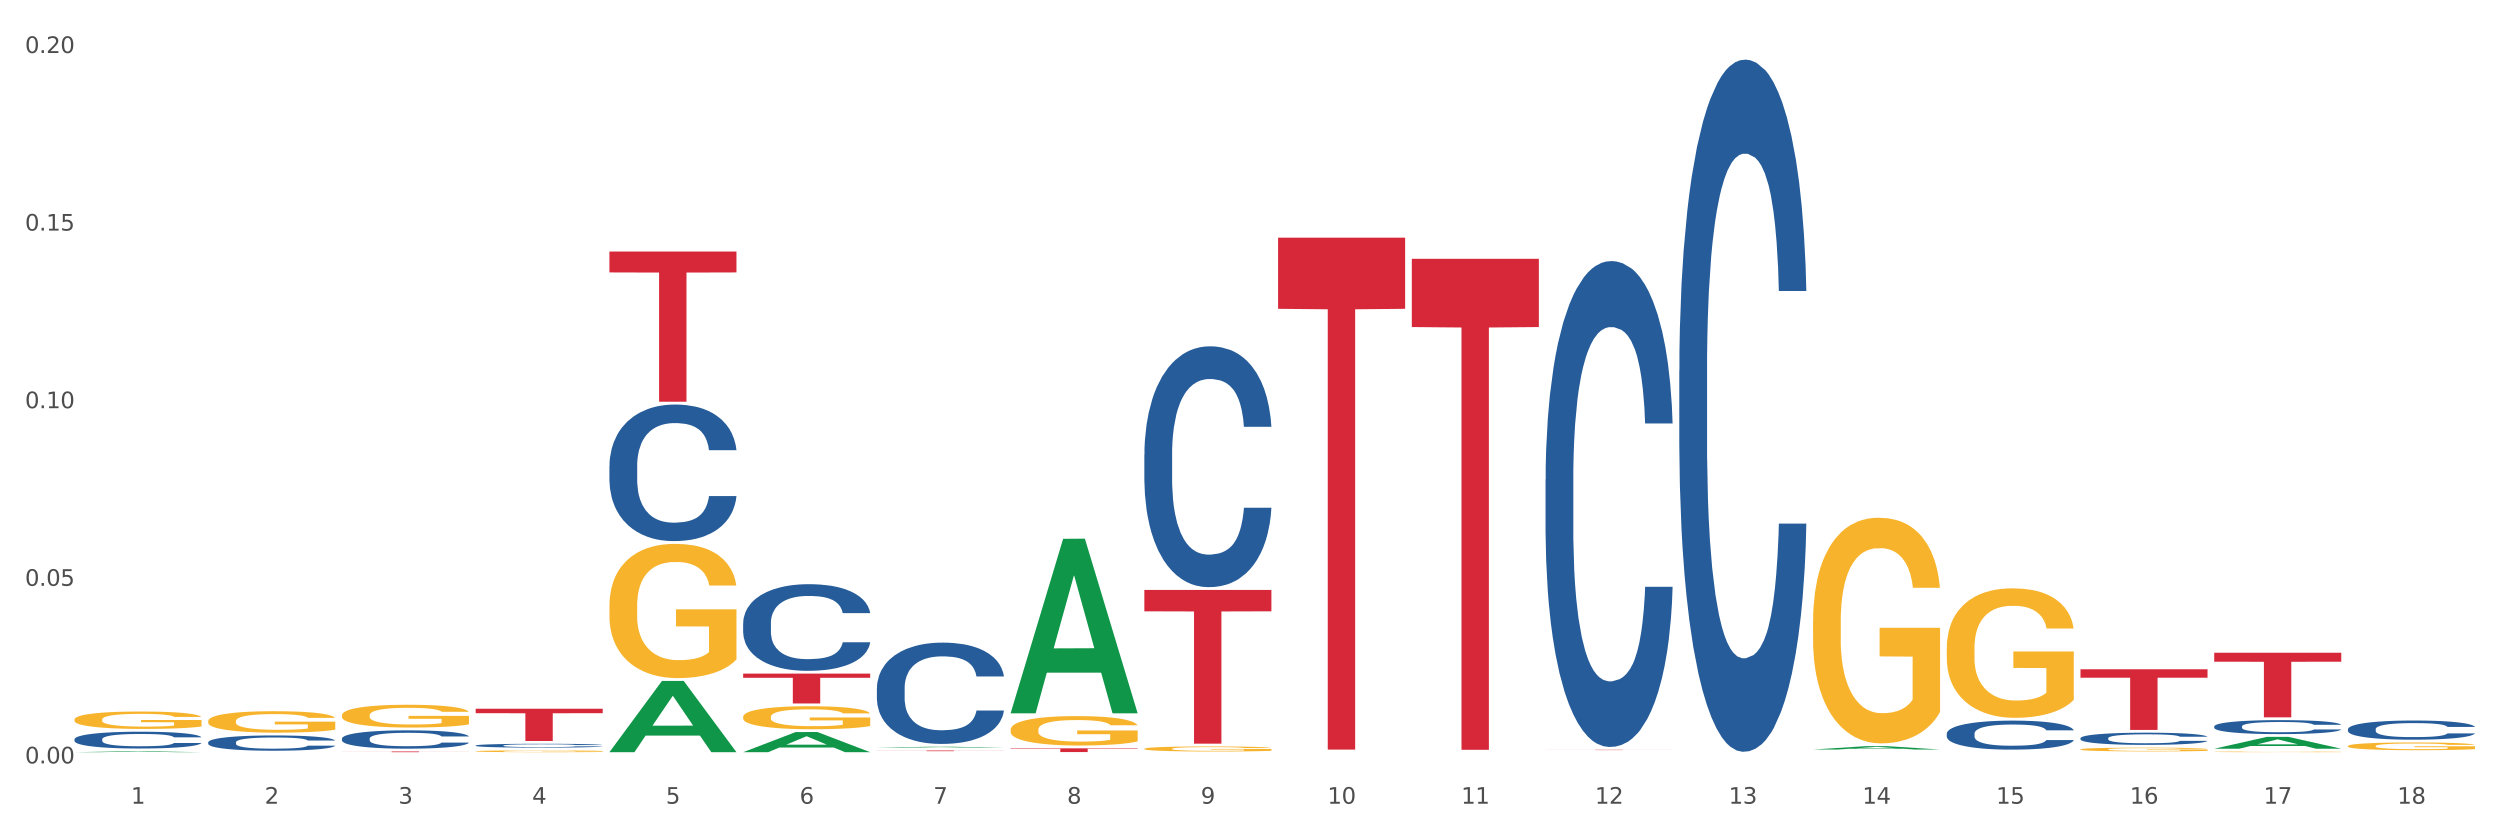 <?xml version="1.0" encoding="utf-8" standalone="no"?>
<!DOCTYPE svg PUBLIC "-//W3C//DTD SVG 1.1//EN"
  "http://www.w3.org/Graphics/SVG/1.1/DTD/svg11.dtd">
<svg xmlns:xlink="http://www.w3.org/1999/xlink" width="1080pt" height="360pt" viewBox="0 0 1080 360" xmlns="http://www.w3.org/2000/svg" version="1.1">
 <rect x="0" y="0" width="1080" height="360" fill="#333333" stroke="none"/>
 <defs>
  <style type="text/css">*{stroke-linejoin: round; stroke-linecap: butt}</style>
 </defs>
 <g id="figure_1">
  <g id="patch_1">
   <path d="M 0 360 
L 1080 360 
L 1080 0 
L 0 0 
z
" style="fill: #ffffff; stroke: #ffffff; stroke-linejoin: miter"/>
  </g>
  <g id="axes_1">
   <g id="matplotlib.axis_1">
    <g id="xtick_1">
     <g id="text_1">
      <!-- 1 -->
      <g style="fill: #4d4d4d" transform="translate(56.563 347.204) scale(0.096 -0.096)">
       <defs>
        <path id="DejaVuSans-31" d="M 794 531 
L 1825 531 
L 1825 4091 
L 703 3866 
L 703 4441 
L 1819 4666 
L 2450 4666 
L 2450 531 
L 3481 531 
L 3481 0 
L 794 0 
L 794 531 
z
" transform="scale(0.016)"/>
       </defs>
       <use xlink:href="#DejaVuSans-31"/>
      </g>
     </g>
    </g>
    <g id="xtick_2">
     <g id="text_2">
      <!-- 2 -->
      <g style="fill: #4d4d4d" transform="translate(114.336 347.204) scale(0.096 -0.096)">
       <defs>
        <path id="DejaVuSans-32" d="M 1228 531 
L 3431 531 
L 3431 0 
L 469 0 
L 469 531 
Q 828 903 1448 1529 
Q 2069 2156 2228 2338 
Q 2531 2678 2651 2914 
Q 2772 3150 2772 3378 
Q 2772 3750 2511 3984 
Q 2250 4219 1831 4219 
Q 1534 4219 1204 4116 
Q 875 4013 500 3803 
L 500 4441 
Q 881 4594 1212 4672 
Q 1544 4750 1819 4750 
Q 2544 4750 2975 4387 
Q 3406 4025 3406 3419 
Q 3406 3131 3298 2873 
Q 3191 2616 2906 2266 
Q 2828 2175 2409 1742 
Q 1991 1309 1228 531 
z
" transform="scale(0.016)"/>
       </defs>
       <use xlink:href="#DejaVuSans-32"/>
      </g>
     </g>
    </g>
    <g id="xtick_3">
     <g id="text_3">
      <!-- 3 -->
      <g style="fill: #4d4d4d" transform="translate(172.109 347.204) scale(0.096 -0.096)">
       <defs>
        <path id="DejaVuSans-33" d="M 2597 2516 
Q 3050 2419 3304 2112 
Q 3559 1806 3559 1356 
Q 3559 666 3084 287 
Q 2609 -91 1734 -91 
Q 1441 -91 1130 -33 
Q 819 25 488 141 
L 488 750 
Q 750 597 1062 519 
Q 1375 441 1716 441 
Q 2309 441 2620 675 
Q 2931 909 2931 1356 
Q 2931 1769 2642 2001 
Q 2353 2234 1838 2234 
L 1294 2234 
L 1294 2753 
L 1863 2753 
Q 2328 2753 2575 2939 
Q 2822 3125 2822 3475 
Q 2822 3834 2567 4026 
Q 2313 4219 1838 4219 
Q 1578 4219 1281 4162 
Q 984 4106 628 3988 
L 628 4550 
Q 988 4650 1302 4700 
Q 1616 4750 1894 4750 
Q 2613 4750 3031 4423 
Q 3450 4097 3450 3541 
Q 3450 3153 3228 2886 
Q 3006 2619 2597 2516 
z
" transform="scale(0.016)"/>
       </defs>
       <use xlink:href="#DejaVuSans-33"/>
      </g>
     </g>
    </g>
    <g id="xtick_4">
     <g id="text_4">
      <!-- 4 -->
      <g style="fill: #4d4d4d" transform="translate(229.882 347.204) scale(0.096 -0.096)">
       <defs>
        <path id="DejaVuSans-34" d="M 2419 4116 
L 825 1625 
L 2419 1625 
L 2419 4116 
z
M 2253 4666 
L 3047 4666 
L 3047 1625 
L 3713 1625 
L 3713 1100 
L 3047 1100 
L 3047 0 
L 2419 0 
L 2419 1100 
L 313 1100 
L 313 1709 
L 2253 4666 
z
" transform="scale(0.016)"/>
       </defs>
       <use xlink:href="#DejaVuSans-34"/>
      </g>
     </g>
    </g>
    <g id="xtick_5">
     <g id="text_5">
      <!-- 5 -->
      <g style="fill: #4d4d4d" transform="translate(287.655 347.204) scale(0.096 -0.096)">
       <defs>
        <path id="DejaVuSans-35" d="M 691 4666 
L 3169 4666 
L 3169 4134 
L 1269 4134 
L 1269 2991 
Q 1406 3038 1543 3061 
Q 1681 3084 1819 3084 
Q 2600 3084 3056 2656 
Q 3513 2228 3513 1497 
Q 3513 744 3044 326 
Q 2575 -91 1722 -91 
Q 1428 -91 1123 -41 
Q 819 9 494 109 
L 494 744 
Q 775 591 1075 516 
Q 1375 441 1709 441 
Q 2250 441 2565 725 
Q 2881 1009 2881 1497 
Q 2881 1984 2565 2268 
Q 2250 2553 1709 2553 
Q 1456 2553 1204 2497 
Q 953 2441 691 2322 
L 691 4666 
z
" transform="scale(0.016)"/>
       </defs>
       <use xlink:href="#DejaVuSans-35"/>
      </g>
     </g>
    </g>
    <g id="xtick_6">
     <g id="text_6">
      <!-- 6 -->
      <g style="fill: #4d4d4d" transform="translate(345.428 347.204) scale(0.096 -0.096)">
       <defs>
        <path id="DejaVuSans-36" d="M 2113 2584 
Q 1688 2584 1439 2293 
Q 1191 2003 1191 1497 
Q 1191 994 1439 701 
Q 1688 409 2113 409 
Q 2538 409 2786 701 
Q 3034 994 3034 1497 
Q 3034 2003 2786 2293 
Q 2538 2584 2113 2584 
z
M 3366 4563 
L 3366 3988 
Q 3128 4100 2886 4159 
Q 2644 4219 2406 4219 
Q 1781 4219 1451 3797 
Q 1122 3375 1075 2522 
Q 1259 2794 1537 2939 
Q 1816 3084 2150 3084 
Q 2853 3084 3261 2657 
Q 3669 2231 3669 1497 
Q 3669 778 3244 343 
Q 2819 -91 2113 -91 
Q 1303 -91 875 529 
Q 447 1150 447 2328 
Q 447 3434 972 4092 
Q 1497 4750 2381 4750 
Q 2619 4750 2861 4703 
Q 3103 4656 3366 4563 
z
" transform="scale(0.016)"/>
       </defs>
       <use xlink:href="#DejaVuSans-36"/>
      </g>
     </g>
    </g>
    <g id="xtick_7">
     <g id="text_7">
      <!-- 7 -->
      <g style="fill: #4d4d4d" transform="translate(403.201 347.204) scale(0.096 -0.096)">
       <defs>
        <path id="DejaVuSans-37" d="M 525 4666 
L 3525 4666 
L 3525 4397 
L 1831 0 
L 1172 0 
L 2766 4134 
L 525 4134 
L 525 4666 
z
" transform="scale(0.016)"/>
       </defs>
       <use xlink:href="#DejaVuSans-37"/>
      </g>
     </g>
    </g>
    <g id="xtick_8">
     <g id="text_8">
      <!-- 8 -->
      <g style="fill: #4d4d4d" transform="translate(460.974 347.204) scale(0.096 -0.096)">
       <defs>
        <path id="DejaVuSans-38" d="M 2034 2216 
Q 1584 2216 1326 1975 
Q 1069 1734 1069 1313 
Q 1069 891 1326 650 
Q 1584 409 2034 409 
Q 2484 409 2743 651 
Q 3003 894 3003 1313 
Q 3003 1734 2745 1975 
Q 2488 2216 2034 2216 
z
M 1403 2484 
Q 997 2584 770 2862 
Q 544 3141 544 3541 
Q 544 4100 942 4425 
Q 1341 4750 2034 4750 
Q 2731 4750 3128 4425 
Q 3525 4100 3525 3541 
Q 3525 3141 3298 2862 
Q 3072 2584 2669 2484 
Q 3125 2378 3379 2068 
Q 3634 1759 3634 1313 
Q 3634 634 3220 271 
Q 2806 -91 2034 -91 
Q 1263 -91 848 271 
Q 434 634 434 1313 
Q 434 1759 690 2068 
Q 947 2378 1403 2484 
z
M 1172 3481 
Q 1172 3119 1398 2916 
Q 1625 2713 2034 2713 
Q 2441 2713 2670 2916 
Q 2900 3119 2900 3481 
Q 2900 3844 2670 4047 
Q 2441 4250 2034 4250 
Q 1625 4250 1398 4047 
Q 1172 3844 1172 3481 
z
" transform="scale(0.016)"/>
       </defs>
       <use xlink:href="#DejaVuSans-38"/>
      </g>
     </g>
    </g>
    <g id="xtick_9">
     <g id="text_9">
      <!-- 9 -->
      <g style="fill: #4d4d4d" transform="translate(518.747 347.204) scale(0.096 -0.096)">
       <defs>
        <path id="DejaVuSans-39" d="M 703 97 
L 703 672 
Q 941 559 1184 500 
Q 1428 441 1663 441 
Q 2288 441 2617 861 
Q 2947 1281 2994 2138 
Q 2813 1869 2534 1725 
Q 2256 1581 1919 1581 
Q 1219 1581 811 2004 
Q 403 2428 403 3163 
Q 403 3881 828 4315 
Q 1253 4750 1959 4750 
Q 2769 4750 3195 4129 
Q 3622 3509 3622 2328 
Q 3622 1225 3098 567 
Q 2575 -91 1691 -91 
Q 1453 -91 1209 -44 
Q 966 3 703 97 
z
M 1959 2075 
Q 2384 2075 2632 2365 
Q 2881 2656 2881 3163 
Q 2881 3666 2632 3958 
Q 2384 4250 1959 4250 
Q 1534 4250 1286 3958 
Q 1038 3666 1038 3163 
Q 1038 2656 1286 2365 
Q 1534 2075 1959 2075 
z
" transform="scale(0.016)"/>
       </defs>
       <use xlink:href="#DejaVuSans-39"/>
      </g>
     </g>
    </g>
    <g id="xtick_10">
     <g id="text_10">
      <!-- 10 -->
      <g style="fill: #4d4d4d" transform="translate(573.466 347.204) scale(0.096 -0.096)">
       <defs>
        <path id="DejaVuSans-30" d="M 2034 4250 
Q 1547 4250 1301 3770 
Q 1056 3291 1056 2328 
Q 1056 1369 1301 889 
Q 1547 409 2034 409 
Q 2525 409 2770 889 
Q 3016 1369 3016 2328 
Q 3016 3291 2770 3770 
Q 2525 4250 2034 4250 
z
M 2034 4750 
Q 2819 4750 3233 4129 
Q 3647 3509 3647 2328 
Q 3647 1150 3233 529 
Q 2819 -91 2034 -91 
Q 1250 -91 836 529 
Q 422 1150 422 2328 
Q 422 3509 836 4129 
Q 1250 4750 2034 4750 
z
" transform="scale(0.016)"/>
       </defs>
       <use xlink:href="#DejaVuSans-31"/>
       <use xlink:href="#DejaVuSans-30" transform="translate(63.623 0)"/>
      </g>
     </g>
    </g>
    <g id="xtick_11">
     <g id="text_11">
      <!-- 11 -->
      <g style="fill: #4d4d4d" transform="translate(631.239 347.204) scale(0.096 -0.096)">
       <use xlink:href="#DejaVuSans-31"/>
       <use xlink:href="#DejaVuSans-31" transform="translate(63.623 0)"/>
      </g>
     </g>
    </g>
    <g id="xtick_12">
     <g id="text_12">
      <!-- 12 -->
      <g style="fill: #4d4d4d" transform="translate(689.012 347.204) scale(0.096 -0.096)">
       <use xlink:href="#DejaVuSans-31"/>
       <use xlink:href="#DejaVuSans-32" transform="translate(63.623 0)"/>
      </g>
     </g>
    </g>
    <g id="xtick_13">
     <g id="text_13">
      <!-- 13 -->
      <g style="fill: #4d4d4d" transform="translate(746.785 347.204) scale(0.096 -0.096)">
       <use xlink:href="#DejaVuSans-31"/>
       <use xlink:href="#DejaVuSans-33" transform="translate(63.623 0)"/>
      </g>
     </g>
    </g>
    <g id="xtick_14">
     <g id="text_14">
      <!-- 14 -->
      <g style="fill: #4d4d4d" transform="translate(804.558 347.204) scale(0.096 -0.096)">
       <use xlink:href="#DejaVuSans-31"/>
       <use xlink:href="#DejaVuSans-34" transform="translate(63.623 0)"/>
      </g>
     </g>
    </g>
    <g id="xtick_15">
     <g id="text_15">
      <!-- 15 -->
      <g style="fill: #4d4d4d" transform="translate(862.331 347.204) scale(0.096 -0.096)">
       <use xlink:href="#DejaVuSans-31"/>
       <use xlink:href="#DejaVuSans-35" transform="translate(63.623 0)"/>
      </g>
     </g>
    </g>
    <g id="xtick_16">
     <g id="text_16">
      <!-- 16 -->
      <g style="fill: #4d4d4d" transform="translate(920.104 347.204) scale(0.096 -0.096)">
       <use xlink:href="#DejaVuSans-31"/>
       <use xlink:href="#DejaVuSans-36" transform="translate(63.623 0)"/>
      </g>
     </g>
    </g>
    <g id="xtick_17">
     <g id="text_17">
      <!-- 17 -->
      <g style="fill: #4d4d4d" transform="translate(977.877 347.204) scale(0.096 -0.096)">
       <use xlink:href="#DejaVuSans-31"/>
       <use xlink:href="#DejaVuSans-37" transform="translate(63.623 0)"/>
      </g>
     </g>
    </g>
    <g id="xtick_18">
     <g id="text_18">
      <!-- 18 -->
      <g style="fill: #4d4d4d" transform="translate(1035.65 347.204) scale(0.096 -0.096)">
       <use xlink:href="#DejaVuSans-31"/>
       <use xlink:href="#DejaVuSans-38" transform="translate(63.623 0)"/>
      </g>
     </g>
    </g>
    <g id="xtick_19"/>
    <g id="xtick_20"/>
    <g id="xtick_21"/>
    <g id="xtick_22"/>
    <g id="xtick_23"/>
    <g id="xtick_24"/>
    <g id="xtick_25"/>
    <g id="xtick_26"/>
    <g id="xtick_27"/>
    <g id="xtick_28"/>
    <g id="xtick_29"/>
    <g id="xtick_30"/>
    <g id="xtick_31"/>
    <g id="xtick_32"/>
    <g id="xtick_33"/>
    <g id="xtick_34"/>
    <g id="xtick_35"/>
   </g>
   <g id="matplotlib.axis_2">
    <g id="ytick_1">
     <g id="text_19">
      <!-- 0.00 -->
      <g style="fill: #4d4d4d" transform="translate(10.8 329.798) scale(0.096 -0.096)">
       <defs>
        <path id="DejaVuSans-2e" d="M 684 794 
L 1344 794 
L 1344 0 
L 684 0 
L 684 794 
z
" transform="scale(0.016)"/>
       </defs>
       <use xlink:href="#DejaVuSans-30"/>
       <use xlink:href="#DejaVuSans-2e" transform="translate(63.623 0)"/>
       <use xlink:href="#DejaVuSans-30" transform="translate(95.41 0)"/>
       <use xlink:href="#DejaVuSans-30" transform="translate(159.033 0)"/>
      </g>
     </g>
    </g>
    <g id="ytick_2">
     <g id="text_20">
      <!-- 0.05 -->
      <g style="fill: #4d4d4d" transform="translate(10.8 253.072) scale(0.096 -0.096)">
       <use xlink:href="#DejaVuSans-30"/>
       <use xlink:href="#DejaVuSans-2e" transform="translate(63.623 0)"/>
       <use xlink:href="#DejaVuSans-30" transform="translate(95.41 0)"/>
       <use xlink:href="#DejaVuSans-35" transform="translate(159.033 0)"/>
      </g>
     </g>
    </g>
    <g id="ytick_3">
     <g id="text_21">
      <!-- 0.10 -->
      <g style="fill: #4d4d4d" transform="translate(10.8 176.346) scale(0.096 -0.096)">
       <use xlink:href="#DejaVuSans-30"/>
       <use xlink:href="#DejaVuSans-2e" transform="translate(63.623 0)"/>
       <use xlink:href="#DejaVuSans-31" transform="translate(95.41 0)"/>
       <use xlink:href="#DejaVuSans-30" transform="translate(159.033 0)"/>
      </g>
     </g>
    </g>
    <g id="ytick_4">
     <g id="text_22">
      <!-- 0.15 -->
      <g style="fill: #4d4d4d" transform="translate(10.8 99.619) scale(0.096 -0.096)">
       <use xlink:href="#DejaVuSans-30"/>
       <use xlink:href="#DejaVuSans-2e" transform="translate(63.623 0)"/>
       <use xlink:href="#DejaVuSans-31" transform="translate(95.41 0)"/>
       <use xlink:href="#DejaVuSans-35" transform="translate(159.033 0)"/>
      </g>
     </g>
    </g>
    <g id="ytick_5">
     <g id="text_23">
      <!-- 0.20 -->
      <g style="fill: #4d4d4d" transform="translate(10.8 22.893) scale(0.096 -0.096)">
       <use xlink:href="#DejaVuSans-30"/>
       <use xlink:href="#DejaVuSans-2e" transform="translate(63.623 0)"/>
       <use xlink:href="#DejaVuSans-32" transform="translate(95.41 0)"/>
       <use xlink:href="#DejaVuSans-30" transform="translate(159.033 0)"/>
      </g>
     </g>
    </g>
    <g id="ytick_6"/>
    <g id="ytick_7"/>
    <g id="ytick_8"/>
    <g id="ytick_9"/>
   </g>
   <g id="PolyCollection_1">
    <path d="M 32.175 324.949 
L 32.232 324.948 
L 54.864 324.557 
L 64.257 324.557 
L 87.059 324.95 
L 76.196 324.95 
L 71.273 324.858 
L 47.905 324.858 
L 47.735 324.86 
L 42.982 324.95 
L 32.175 324.95 
L 32.175 324.949 
L 50.847 324.804 
L 68.331 324.803 
L 59.674 324.641 
L 59.561 324.64 
L 59.447 324.641 
L 50.79 324.803 
L 50.847 324.804 
L 32.175 324.949 
z
" clip-path="url(#p48e4bc7f0c)" style="fill: #109648"/>
    <path d="M 263.267 324.892 
L 263.324 324.863 
L 285.956 294.176 
L 295.349 294.147 
L 318.151 324.95 
L 307.288 324.95 
L 302.365 317.777 
L 278.997 317.777 
L 278.827 317.893 
L 274.074 324.95 
L 263.267 324.95 
L 263.267 324.892 
L 281.939 313.496 
L 299.423 313.467 
L 290.766 300.713 
L 290.653 300.655 
L 290.539 300.742 
L 281.882 313.467 
L 281.939 313.496 
L 263.267 324.892 
z
" clip-path="url(#p48e4bc7f0c)" style="fill: #109648"/>
    <path d="M 147.721 309.005 
L 147.786 308.996 
L 147.786 308.672 
L 147.915 308.393 
L 148.563 307.719 
L 149.535 307.161 
L 150.248 306.864 
L 150.961 306.621 
L 151.803 306.378 
L 152.84 306.127 
L 154.719 305.758 
L 155.886 305.569 
L 157.311 305.371 
L 159.903 305.083 
L 161.782 304.921 
L 163.726 304.786 
L 166.901 304.624 
L 168.975 304.552 
L 171.178 304.499 
L 173.835 304.463 
L 175.844 304.454 
L 180.25 304.481 
L 184.008 304.561 
L 185.822 304.624 
L 188.155 304.732 
L 189.386 304.804 
L 191.395 304.948 
L 193.469 305.137 
L 194.894 305.299 
L 197.033 305.605 
L 198.653 305.911 
L 200.143 306.288 
L 200.921 306.549 
L 201.504 306.792 
L 202.022 307.071 
L 202.54 307.512 
L 190.877 307.512 
L 190.423 307.197 
L 189.71 306.9 
L 188.674 306.612 
L 187.766 306.432 
L 186.211 306.208 
L 184.786 306.064 
L 183.295 305.956 
L 181.481 305.866 
L 180.055 305.821 
L 178.047 305.785 
L 174.094 305.794 
L 171.437 305.866 
L 169.623 305.956 
L 168.456 306.037 
L 167.42 306.127 
L 166.253 306.252 
L 164.893 306.441 
L 163.921 306.612 
L 162.949 306.828 
L 162.171 307.044 
L 161.458 307.296 
L 160.875 307.566 
L 160.421 307.845 
L 160.033 308.186 
L 159.709 308.753 
L 159.709 309.985 
L 159.838 310.264 
L 160.162 310.633 
L 160.551 310.912 
L 161.199 311.245 
L 161.782 311.469 
L 162.884 311.793 
L 164.115 312.063 
L 165.087 312.234 
L 166.059 312.378 
L 167.744 312.576 
L 169.623 312.738 
L 171.243 312.837 
L 173.446 312.926 
L 174.936 312.962 
L 176.232 312.98 
L 179.407 312.98 
L 181.675 312.953 
L 184.203 312.891 
L 186.146 312.81 
L 187.766 312.711 
L 189.581 312.549 
L 190.747 312.396 
L 190.747 310.516 
L 176.491 310.507 
L 176.491 309.257 
L 202.605 309.257 
L 202.605 312.926 
L 201.504 313.115 
L 200.273 313.286 
L 198.977 313.439 
L 197.033 313.628 
L 194.7 313.808 
L 192.626 313.934 
L 190.423 314.042 
L 187.831 314.141 
L 184.462 314.231 
L 182.388 314.267 
L 179.796 314.294 
L 176.751 314.303 
L 174.094 314.285 
L 171.502 314.24 
L 168.78 314.159 
L 166.124 314.042 
L 164.115 313.925 
L 162.106 313.781 
L 159.968 313.592 
L 158.283 313.412 
L 156.987 313.25 
L 155.562 313.043 
L 154.006 312.774 
L 152.84 312.531 
L 151.803 312.279 
L 150.702 311.955 
L 149.924 311.676 
L 149.147 311.325 
L 148.693 311.065 
L 148.175 310.66 
L 147.786 310.093 
L 147.721 309.005 
z
" clip-path="url(#p48e4bc7f0c)" style="fill: #f7b32b"/>
    <path d="M 89.948 311.526 
L 90.013 311.518 
L 90.013 311.213 
L 90.142 310.951 
L 90.79 310.317 
L 91.762 309.792 
L 92.475 309.513 
L 93.188 309.285 
L 94.03 309.057 
L 95.067 308.82 
L 96.946 308.473 
L 98.113 308.295 
L 99.538 308.109 
L 102.13 307.839 
L 104.009 307.686 
L 105.953 307.56 
L 109.128 307.407 
L 111.202 307.34 
L 113.405 307.289 
L 116.062 307.255 
L 118.071 307.247 
L 122.477 307.272 
L 126.235 307.348 
L 128.049 307.407 
L 130.382 307.509 
L 131.613 307.576 
L 133.622 307.712 
L 135.696 307.889 
L 137.121 308.042 
L 139.26 308.329 
L 140.88 308.617 
L 142.37 308.972 
L 143.148 309.217 
L 143.731 309.446 
L 144.249 309.708 
L 144.768 310.122 
L 133.104 310.122 
L 132.65 309.826 
L 131.937 309.547 
L 130.901 309.276 
L 129.993 309.107 
L 128.438 308.896 
L 127.013 308.761 
L 125.522 308.659 
L 123.708 308.574 
L 122.282 308.532 
L 120.274 308.498 
L 116.321 308.507 
L 113.664 308.574 
L 111.85 308.659 
L 110.684 308.735 
L 109.647 308.82 
L 108.48 308.938 
L 107.12 309.116 
L 106.148 309.276 
L 105.176 309.479 
L 104.398 309.682 
L 103.685 309.919 
L 103.102 310.173 
L 102.648 310.435 
L 102.26 310.757 
L 101.936 311.29 
L 101.936 312.448 
L 102.065 312.71 
L 102.389 313.057 
L 102.778 313.319 
L 103.426 313.632 
L 104.009 313.844 
L 105.111 314.148 
L 106.342 314.402 
L 107.314 314.563 
L 108.286 314.698 
L 109.971 314.884 
L 111.85 315.036 
L 113.47 315.129 
L 115.673 315.214 
L 117.163 315.248 
L 118.459 315.265 
L 121.634 315.265 
L 123.902 315.239 
L 126.43 315.18 
L 128.373 315.104 
L 129.993 315.011 
L 131.808 314.859 
L 132.974 314.715 
L 132.974 312.947 
L 118.719 312.939 
L 118.719 311.763 
L 144.832 311.763 
L 144.832 315.214 
L 143.731 315.392 
L 142.5 315.552 
L 141.204 315.696 
L 139.26 315.874 
L 136.927 316.043 
L 134.853 316.161 
L 132.65 316.263 
L 130.058 316.356 
L 126.689 316.44 
L 124.615 316.474 
L 122.023 316.5 
L 118.978 316.508 
L 116.321 316.491 
L 113.729 316.449 
L 111.007 316.373 
L 108.351 316.263 
L 106.342 316.153 
L 104.333 316.018 
L 102.195 315.84 
L 100.51 315.671 
L 99.214 315.519 
L 97.789 315.324 
L 96.233 315.07 
L 95.067 314.842 
L 94.03 314.605 
L 92.929 314.301 
L 92.151 314.038 
L 91.374 313.709 
L 90.92 313.463 
L 90.402 313.083 
L 90.013 312.55 
L 89.948 311.526 
z
" clip-path="url(#p48e4bc7f0c)" style="fill: #f7b32b"/>
    <path d="M 783.224 323.797 
L 783.28 323.795 
L 805.913 322.342 
L 815.306 322.34 
L 838.108 323.799 
L 827.244 323.799 
L 822.322 323.46 
L 798.953 323.46 
L 798.784 323.465 
L 794.031 323.799 
L 783.224 323.799 
L 783.224 323.797 
L 801.896 323.257 
L 819.38 323.256 
L 810.722 322.651 
L 810.609 322.649 
L 810.496 322.653 
L 801.839 323.256 
L 801.896 323.257 
L 783.224 323.797 
z
" clip-path="url(#p48e4bc7f0c)" style="fill: #109648"/>
    <path d="M 956.543 323.446 
L 956.599 323.441 
L 979.232 318.34 
L 988.625 318.336 
L 1011.427 323.455 
L 1000.563 323.455 
L 995.641 322.263 
L 972.272 322.263 
L 972.103 322.282 
L 967.35 323.455 
L 956.543 323.455 
L 956.543 323.446 
L 975.215 321.552 
L 992.698 321.547 
L 984.041 319.427 
L 983.928 319.417 
L 983.815 319.432 
L 975.158 321.547 
L 975.215 321.552 
L 956.543 323.446 
z
" clip-path="url(#p48e4bc7f0c)" style="fill: #109648"/>
    <path d="M 378.813 323.015 
L 378.869 323.015 
L 401.502 322.584 
L 410.895 322.584 
L 433.697 323.016 
L 422.834 323.016 
L 417.911 322.915 
L 394.543 322.915 
L 394.373 322.917 
L 389.62 323.016 
L 378.813 323.016 
L 378.813 323.015 
L 397.485 322.855 
L 414.969 322.855 
L 406.312 322.676 
L 406.198 322.675 
L 406.085 322.676 
L 397.428 322.855 
L 397.485 322.855 
L 378.813 323.015 
z
" clip-path="url(#p48e4bc7f0c)" style="fill: #109648"/>
    <path d="M 263.267 261.754 
L 263.332 261.701 
L 263.332 259.795 
L 263.461 258.153 
L 264.109 254.181 
L 265.081 250.898 
L 265.794 249.15 
L 266.507 247.72 
L 267.349 246.29 
L 268.386 244.808 
L 270.265 242.636 
L 271.432 241.524 
L 272.857 240.359 
L 275.449 238.665 
L 277.328 237.711 
L 279.272 236.917 
L 282.447 235.964 
L 284.521 235.54 
L 286.724 235.222 
L 289.381 235.01 
L 291.389 234.958 
L 295.796 235.116 
L 299.554 235.593 
L 301.368 235.964 
L 303.701 236.599 
L 304.932 237.023 
L 306.941 237.87 
L 309.015 238.982 
L 310.44 239.936 
L 312.579 241.736 
L 314.199 243.537 
L 315.689 245.761 
L 316.466 247.297 
L 317.05 248.726 
L 317.568 250.368 
L 318.086 252.963 
L 306.423 252.963 
L 305.969 251.11 
L 305.256 249.362 
L 304.22 247.667 
L 303.312 246.608 
L 301.757 245.284 
L 300.332 244.437 
L 298.841 243.801 
L 297.027 243.272 
L 295.601 243.007 
L 293.593 242.795 
L 289.64 242.848 
L 286.983 243.272 
L 285.169 243.801 
L 284.002 244.278 
L 282.966 244.808 
L 281.799 245.549 
L 280.439 246.661 
L 279.467 247.667 
L 278.495 248.938 
L 277.717 250.209 
L 277.004 251.692 
L 276.421 253.281 
L 275.967 254.922 
L 275.579 256.935 
L 275.255 260.271 
L 275.255 267.526 
L 275.384 269.168 
L 275.708 271.339 
L 276.097 272.981 
L 276.745 274.94 
L 277.328 276.264 
L 278.43 278.171 
L 279.661 279.76 
L 280.633 280.766 
L 281.605 281.613 
L 283.29 282.778 
L 285.169 283.731 
L 286.789 284.314 
L 288.992 284.843 
L 290.482 285.055 
L 291.778 285.161 
L 294.953 285.161 
L 297.221 285.002 
L 299.748 284.632 
L 301.692 284.155 
L 303.312 283.572 
L 305.127 282.619 
L 306.293 281.719 
L 306.293 270.651 
L 292.037 270.598 
L 292.037 263.237 
L 318.151 263.237 
L 318.151 284.843 
L 317.05 285.956 
L 315.819 286.962 
L 314.523 287.862 
L 312.579 288.974 
L 310.246 290.033 
L 308.172 290.775 
L 305.969 291.41 
L 303.377 291.993 
L 300.008 292.522 
L 297.934 292.734 
L 295.342 292.893 
L 292.297 292.946 
L 289.64 292.84 
L 287.048 292.575 
L 284.326 292.099 
L 281.67 291.41 
L 279.661 290.722 
L 277.652 289.874 
L 275.514 288.762 
L 273.829 287.703 
L 272.533 286.75 
L 271.108 285.532 
L 269.552 283.943 
L 268.386 282.513 
L 267.349 281.031 
L 266.248 279.124 
L 265.47 277.482 
L 264.692 275.417 
L 264.239 273.881 
L 263.721 271.498 
L 263.332 268.162 
L 263.267 261.754 
z
" clip-path="url(#p48e4bc7f0c)" style="fill: #f7b32b"/>
    <path d="M 32.175 310.855 
L 32.24 310.848 
L 32.24 310.601 
L 32.369 310.388 
L 33.017 309.873 
L 33.989 309.448 
L 34.702 309.221 
L 35.415 309.036 
L 36.257 308.851 
L 37.294 308.658 
L 39.173 308.377 
L 40.34 308.233 
L 41.765 308.082 
L 44.357 307.862 
L 46.236 307.739 
L 48.18 307.636 
L 51.355 307.512 
L 53.429 307.457 
L 55.632 307.416 
L 58.289 307.389 
L 60.298 307.382 
L 64.704 307.402 
L 68.462 307.464 
L 70.277 307.512 
L 72.609 307.595 
L 73.84 307.65 
L 75.849 307.759 
L 77.923 307.903 
L 79.348 308.027 
L 81.487 308.26 
L 83.107 308.494 
L 84.597 308.782 
L 85.375 308.981 
L 85.958 309.166 
L 86.476 309.379 
L 86.995 309.715 
L 75.331 309.715 
L 74.877 309.475 
L 74.164 309.249 
L 73.128 309.029 
L 72.22 308.892 
L 70.665 308.72 
L 69.24 308.61 
L 67.749 308.528 
L 65.935 308.459 
L 64.509 308.425 
L 62.501 308.398 
L 58.548 308.404 
L 55.891 308.459 
L 54.077 308.528 
L 52.911 308.59 
L 51.874 308.658 
L 50.707 308.754 
L 49.347 308.899 
L 48.375 309.029 
L 47.403 309.194 
L 46.625 309.358 
L 45.912 309.551 
L 45.329 309.756 
L 44.876 309.969 
L 44.487 310.23 
L 44.163 310.662 
L 44.163 311.603 
L 44.292 311.815 
L 44.616 312.097 
L 45.005 312.309 
L 45.653 312.563 
L 46.236 312.735 
L 47.338 312.982 
L 48.569 313.188 
L 49.541 313.318 
L 50.513 313.428 
L 52.198 313.579 
L 54.077 313.703 
L 55.697 313.778 
L 57.9 313.847 
L 59.39 313.874 
L 60.686 313.888 
L 63.861 313.888 
L 66.129 313.867 
L 68.657 313.819 
L 70.601 313.758 
L 72.22 313.682 
L 74.035 313.559 
L 75.201 313.442 
L 75.201 312.008 
L 60.946 312.001 
L 60.946 311.047 
L 87.059 311.047 
L 87.059 313.847 
L 85.958 313.991 
L 84.727 314.121 
L 83.431 314.238 
L 81.487 314.382 
L 79.154 314.519 
L 77.08 314.615 
L 74.877 314.698 
L 72.285 314.773 
L 68.916 314.842 
L 66.842 314.869 
L 64.25 314.89 
L 61.205 314.897 
L 58.548 314.883 
L 55.956 314.849 
L 53.235 314.787 
L 50.578 314.698 
L 48.569 314.609 
L 46.56 314.499 
L 44.422 314.355 
L 42.737 314.217 
L 41.441 314.094 
L 40.016 313.936 
L 38.46 313.73 
L 37.294 313.545 
L 36.257 313.353 
L 35.156 313.106 
L 34.378 312.893 
L 33.601 312.625 
L 33.147 312.426 
L 32.629 312.117 
L 32.24 311.685 
L 32.175 310.855 
z
" clip-path="url(#p48e4bc7f0c)" style="fill: #f7b32b"/>
    <path d="M 205.494 324.534 
L 205.559 324.533 
L 205.559 324.508 
L 205.688 324.486 
L 206.336 324.433 
L 207.308 324.39 
L 208.021 324.366 
L 208.734 324.347 
L 209.576 324.328 
L 210.613 324.308 
L 212.492 324.28 
L 213.659 324.265 
L 215.084 324.249 
L 217.676 324.227 
L 219.555 324.214 
L 221.499 324.203 
L 224.674 324.191 
L 226.748 324.185 
L 228.951 324.181 
L 231.608 324.178 
L 233.616 324.177 
L 238.023 324.179 
L 241.781 324.186 
L 243.595 324.191 
L 245.928 324.199 
L 247.159 324.205 
L 249.168 324.216 
L 251.242 324.231 
L 252.667 324.244 
L 254.806 324.268 
L 256.426 324.291 
L 257.916 324.321 
L 258.694 324.342 
L 259.277 324.361 
L 259.795 324.382 
L 260.313 324.417 
L 248.65 324.417 
L 248.196 324.392 
L 247.483 324.369 
L 246.447 324.347 
L 245.539 324.332 
L 243.984 324.315 
L 242.559 324.303 
L 241.068 324.295 
L 239.254 324.288 
L 237.828 324.284 
L 235.82 324.282 
L 231.867 324.282 
L 229.21 324.288 
L 227.396 324.295 
L 226.229 324.301 
L 225.193 324.308 
L 224.026 324.318 
L 222.666 324.333 
L 221.694 324.347 
L 220.722 324.363 
L 219.944 324.38 
L 219.231 324.4 
L 218.648 324.421 
L 218.194 324.443 
L 217.806 324.47 
L 217.482 324.514 
L 217.482 324.611 
L 217.611 324.633 
L 217.935 324.662 
L 218.324 324.684 
L 218.972 324.71 
L 219.555 324.727 
L 220.657 324.753 
L 221.888 324.774 
L 222.86 324.787 
L 223.832 324.799 
L 225.517 324.814 
L 227.396 324.827 
L 229.016 324.835 
L 231.219 324.842 
L 232.709 324.844 
L 234.005 324.846 
L 237.18 324.846 
L 239.448 324.844 
L 241.975 324.839 
L 243.919 324.832 
L 245.539 324.825 
L 247.354 324.812 
L 248.52 324.8 
L 248.52 324.653 
L 234.264 324.652 
L 234.264 324.554 
L 260.378 324.554 
L 260.378 324.842 
L 259.277 324.856 
L 258.046 324.87 
L 256.75 324.882 
L 254.806 324.897 
L 252.473 324.911 
L 250.399 324.921 
L 248.196 324.929 
L 245.604 324.937 
L 242.235 324.944 
L 240.161 324.947 
L 237.569 324.949 
L 234.524 324.95 
L 231.867 324.948 
L 229.275 324.945 
L 226.553 324.938 
L 223.897 324.929 
L 221.888 324.92 
L 219.879 324.909 
L 217.741 324.894 
L 216.056 324.88 
L 214.76 324.867 
L 213.335 324.851 
L 211.779 324.83 
L 210.613 324.811 
L 209.576 324.791 
L 208.475 324.765 
L 207.697 324.744 
L 206.92 324.716 
L 206.466 324.696 
L 205.948 324.664 
L 205.559 324.619 
L 205.494 324.534 
z
" clip-path="url(#p48e4bc7f0c)" style="fill: #f7b32b"/>
    <path d="M 436.586 308.016 
L 436.642 307.946 
L 459.275 232.768 
L 468.668 232.697 
L 491.47 308.158 
L 480.606 308.158 
L 475.684 290.586 
L 452.316 290.586 
L 452.146 290.869 
L 447.393 308.158 
L 436.586 308.158 
L 436.586 308.016 
L 455.258 280.099 
L 472.742 280.029 
L 464.085 248.781 
L 463.971 248.64 
L 463.858 248.852 
L 455.201 280.029 
L 455.258 280.099 
L 436.586 308.016 
z
" clip-path="url(#p48e4bc7f0c)" style="fill: #109648"/>
    <path d="M 840.997 280.014 
L 841.062 279.963 
L 841.062 278.124 
L 841.191 276.541 
L 841.839 272.709 
L 842.811 269.542 
L 843.524 267.856 
L 844.237 266.477 
L 845.079 265.097 
L 846.116 263.667 
L 847.995 261.573 
L 849.161 260.5 
L 850.587 259.376 
L 853.179 257.741 
L 855.058 256.822 
L 857.002 256.055 
L 860.177 255.136 
L 862.251 254.727 
L 864.454 254.421 
L 867.111 254.216 
L 869.119 254.165 
L 873.526 254.319 
L 877.284 254.778 
L 879.098 255.136 
L 881.431 255.749 
L 882.662 256.158 
L 884.671 256.975 
L 886.744 258.048 
L 888.17 258.967 
L 890.308 260.704 
L 891.928 262.441 
L 893.419 264.587 
L 894.196 266.068 
L 894.779 267.447 
L 895.298 269.031 
L 895.816 271.534 
L 884.153 271.534 
L 883.699 269.746 
L 882.986 268.06 
L 881.949 266.426 
L 881.042 265.404 
L 879.487 264.127 
L 878.061 263.31 
L 876.571 262.696 
L 874.757 262.186 
L 873.331 261.93 
L 871.322 261.726 
L 867.37 261.777 
L 864.713 262.186 
L 862.899 262.696 
L 861.732 263.156 
L 860.695 263.667 
L 859.529 264.382 
L 858.168 265.455 
L 857.196 266.426 
L 856.224 267.652 
L 855.447 268.878 
L 854.734 270.308 
L 854.151 271.841 
L 853.697 273.424 
L 853.308 275.366 
L 852.984 278.584 
L 852.984 285.583 
L 853.114 287.166 
L 853.438 289.261 
L 853.827 290.844 
L 854.475 292.735 
L 855.058 294.012 
L 856.16 295.851 
L 857.391 297.383 
L 858.363 298.354 
L 859.335 299.171 
L 861.019 300.295 
L 862.899 301.215 
L 864.519 301.777 
L 866.722 302.287 
L 868.212 302.492 
L 869.508 302.594 
L 872.683 302.594 
L 874.951 302.441 
L 877.478 302.083 
L 879.422 301.623 
L 881.042 301.061 
L 882.857 300.142 
L 884.023 299.273 
L 884.023 288.597 
L 869.767 288.546 
L 869.767 281.445 
L 895.881 281.445 
L 895.881 302.287 
L 894.779 303.36 
L 893.548 304.331 
L 892.252 305.199 
L 890.308 306.272 
L 887.976 307.294 
L 885.902 308.009 
L 883.699 308.622 
L 881.107 309.184 
L 877.737 309.695 
L 875.664 309.899 
L 873.072 310.052 
L 870.026 310.103 
L 867.37 310.001 
L 864.778 309.746 
L 862.056 309.286 
L 859.4 308.622 
L 857.391 307.958 
L 855.382 307.141 
L 853.244 306.068 
L 851.559 305.046 
L 850.263 304.126 
L 848.837 302.952 
L 847.282 301.419 
L 846.116 300.04 
L 845.079 298.609 
L 843.977 296.77 
L 843.2 295.187 
L 842.422 293.194 
L 841.969 291.713 
L 841.45 289.414 
L 841.062 286.196 
L 840.997 280.014 
z
" clip-path="url(#p48e4bc7f0c)" style="fill: #f7b32b"/>
    <path d="M 783.224 268.703 
L 783.289 268.614 
L 783.289 265.409 
L 783.418 262.649 
L 784.066 255.972 
L 785.038 250.453 
L 785.751 247.515 
L 786.464 245.111 
L 787.306 242.708 
L 788.343 240.215 
L 790.222 236.565 
L 791.388 234.695 
L 792.814 232.737 
L 795.406 229.888 
L 797.285 228.286 
L 799.229 226.95 
L 802.404 225.348 
L 804.478 224.635 
L 806.681 224.101 
L 809.338 223.745 
L 811.346 223.656 
L 815.753 223.923 
L 819.511 224.725 
L 821.325 225.348 
L 823.658 226.416 
L 824.889 227.128 
L 826.898 228.553 
L 828.971 230.422 
L 830.397 232.025 
L 832.535 235.051 
L 834.155 238.078 
L 835.646 241.817 
L 836.423 244.399 
L 837.007 246.803 
L 837.525 249.563 
L 838.043 253.925 
L 826.38 253.925 
L 825.926 250.809 
L 825.213 247.871 
L 824.176 245.022 
L 823.269 243.242 
L 821.714 241.016 
L 820.288 239.592 
L 818.798 238.523 
L 816.984 237.633 
L 815.558 237.188 
L 813.549 236.832 
L 809.597 236.921 
L 806.94 237.633 
L 805.126 238.523 
L 803.959 239.325 
L 802.922 240.215 
L 801.756 241.461 
L 800.395 243.331 
L 799.423 245.022 
L 798.451 247.159 
L 797.674 249.295 
L 796.961 251.788 
L 796.378 254.459 
L 795.924 257.219 
L 795.535 260.602 
L 795.211 266.21 
L 795.211 278.407 
L 795.341 281.167 
L 795.665 284.817 
L 796.054 287.576 
L 796.702 290.87 
L 797.285 293.096 
L 798.387 296.301 
L 799.618 298.972 
L 800.59 300.663 
L 801.562 302.088 
L 803.246 304.046 
L 805.126 305.649 
L 806.746 306.628 
L 808.949 307.518 
L 810.439 307.874 
L 811.735 308.052 
L 814.91 308.052 
L 817.178 307.785 
L 819.705 307.162 
L 821.649 306.361 
L 823.269 305.381 
L 825.084 303.779 
L 826.25 302.266 
L 826.25 283.659 
L 811.994 283.57 
L 811.994 271.196 
L 838.108 271.196 
L 838.108 307.518 
L 837.007 309.388 
L 835.775 311.079 
L 834.479 312.592 
L 832.535 314.462 
L 830.203 316.243 
L 828.129 317.489 
L 825.926 318.557 
L 823.334 319.536 
L 819.964 320.427 
L 817.891 320.783 
L 815.299 321.05 
L 812.253 321.139 
L 809.597 320.961 
L 807.005 320.516 
L 804.283 319.715 
L 801.627 318.557 
L 799.618 317.4 
L 797.609 315.975 
L 795.471 314.106 
L 793.786 312.325 
L 792.49 310.723 
L 791.064 308.675 
L 789.509 306.005 
L 788.343 303.601 
L 787.306 301.108 
L 786.204 297.903 
L 785.427 295.144 
L 784.649 291.672 
L 784.196 289.09 
L 783.677 285.084 
L 783.289 279.475 
L 783.224 268.703 
z
" clip-path="url(#p48e4bc7f0c)" style="fill: #f7b32b"/>
    <path d="M 494.359 323.474 
L 494.424 323.472 
L 494.424 323.4 
L 494.553 323.338 
L 495.201 323.189 
L 496.173 323.065 
L 496.886 323 
L 497.599 322.946 
L 498.441 322.892 
L 499.478 322.836 
L 501.357 322.755 
L 502.523 322.713 
L 503.949 322.669 
L 506.541 322.605 
L 508.42 322.569 
L 510.364 322.539 
L 513.539 322.504 
L 515.613 322.488 
L 517.816 322.476 
L 520.473 322.468 
L 522.481 322.466 
L 526.888 322.472 
L 530.646 322.49 
L 532.46 322.504 
L 534.793 322.528 
L 536.024 322.543 
L 538.033 322.575 
L 540.107 322.617 
L 541.532 322.653 
L 543.671 322.721 
L 545.29 322.789 
L 546.781 322.872 
L 547.558 322.93 
L 548.142 322.984 
L 548.66 323.046 
L 549.178 323.143 
L 537.515 323.143 
L 537.061 323.073 
L 536.348 323.008 
L 535.311 322.944 
L 534.404 322.904 
L 532.849 322.854 
L 531.424 322.822 
L 529.933 322.798 
L 528.119 322.779 
L 526.693 322.769 
L 524.685 322.761 
L 520.732 322.763 
L 518.075 322.779 
L 516.261 322.798 
L 515.094 322.816 
L 514.058 322.836 
L 512.891 322.864 
L 511.53 322.906 
L 510.558 322.944 
L 509.586 322.992 
L 508.809 323.04 
L 508.096 323.095 
L 507.513 323.155 
L 507.059 323.217 
L 506.671 323.293 
L 506.347 323.418 
L 506.347 323.691 
L 506.476 323.753 
L 506.8 323.835 
L 507.189 323.896 
L 507.837 323.97 
L 508.42 324.02 
L 509.522 324.092 
L 510.753 324.151 
L 511.725 324.189 
L 512.697 324.221 
L 514.382 324.265 
L 516.261 324.301 
L 517.881 324.323 
L 520.084 324.343 
L 521.574 324.351 
L 522.87 324.355 
L 526.045 324.355 
L 528.313 324.349 
L 530.84 324.335 
L 532.784 324.317 
L 534.404 324.295 
L 536.219 324.259 
L 537.385 324.225 
L 537.385 323.809 
L 523.129 323.807 
L 523.129 323.53 
L 549.243 323.53 
L 549.243 324.343 
L 548.142 324.384 
L 546.91 324.422 
L 545.614 324.456 
L 543.671 324.498 
L 541.338 324.538 
L 539.264 324.566 
L 537.061 324.59 
L 534.469 324.612 
L 531.1 324.631 
L 529.026 324.639 
L 526.434 324.645 
L 523.389 324.647 
L 520.732 324.643 
L 518.14 324.633 
L 515.418 324.616 
L 512.762 324.59 
L 510.753 324.564 
L 508.744 324.532 
L 506.606 324.49 
L 504.921 324.45 
L 503.625 324.414 
L 502.199 324.368 
L 500.644 324.309 
L 499.478 324.255 
L 498.441 324.199 
L 497.34 324.127 
L 496.562 324.066 
L 495.784 323.988 
L 495.331 323.93 
L 494.812 323.84 
L 494.424 323.715 
L 494.359 323.474 
z
" clip-path="url(#p48e4bc7f0c)" style="fill: #f7b32b"/>
    <path d="M 436.586 315.23 
L 436.651 315.219 
L 436.651 314.801 
L 436.78 314.441 
L 437.428 313.571 
L 438.4 312.852 
L 439.113 312.469 
L 439.826 312.156 
L 440.668 311.843 
L 441.705 311.518 
L 443.584 311.042 
L 444.75 310.798 
L 446.176 310.543 
L 448.768 310.172 
L 450.647 309.963 
L 452.591 309.789 
L 455.766 309.58 
L 457.84 309.487 
L 460.043 309.418 
L 462.7 309.371 
L 464.708 309.36 
L 469.115 309.394 
L 472.873 309.499 
L 474.687 309.58 
L 477.02 309.719 
L 478.251 309.812 
L 480.26 309.998 
L 482.334 310.241 
L 483.759 310.45 
L 485.898 310.845 
L 487.517 311.239 
L 489.008 311.727 
L 489.785 312.063 
L 490.369 312.376 
L 490.887 312.736 
L 491.405 313.304 
L 479.742 313.304 
L 479.288 312.898 
L 478.575 312.515 
L 477.539 312.144 
L 476.631 311.912 
L 475.076 311.622 
L 473.651 311.436 
L 472.16 311.297 
L 470.346 311.181 
L 468.92 311.123 
L 466.912 311.077 
L 462.959 311.088 
L 460.302 311.181 
L 458.488 311.297 
L 457.321 311.402 
L 456.285 311.518 
L 455.118 311.68 
L 453.757 311.924 
L 452.785 312.144 
L 451.814 312.423 
L 451.036 312.701 
L 450.323 313.026 
L 449.74 313.374 
L 449.286 313.734 
L 448.898 314.175 
L 448.574 314.906 
L 448.574 316.495 
L 448.703 316.855 
L 449.027 317.33 
L 449.416 317.69 
L 450.064 318.119 
L 450.647 318.409 
L 451.749 318.827 
L 452.98 319.175 
L 453.952 319.396 
L 454.924 319.581 
L 456.609 319.837 
L 458.488 320.045 
L 460.108 320.173 
L 462.311 320.289 
L 463.801 320.335 
L 465.097 320.359 
L 468.272 320.359 
L 470.54 320.324 
L 473.067 320.243 
L 475.011 320.138 
L 476.631 320.011 
L 478.446 319.802 
L 479.612 319.604 
L 479.612 317.18 
L 465.356 317.168 
L 465.356 315.555 
L 491.47 315.555 
L 491.47 320.289 
L 490.369 320.533 
L 489.137 320.753 
L 487.841 320.95 
L 485.898 321.194 
L 483.565 321.426 
L 481.491 321.588 
L 479.288 321.728 
L 476.696 321.855 
L 473.327 321.971 
L 471.253 322.018 
L 468.661 322.053 
L 465.616 322.064 
L 462.959 322.041 
L 460.367 321.983 
L 457.645 321.878 
L 454.989 321.728 
L 452.98 321.577 
L 450.971 321.391 
L 448.833 321.148 
L 447.148 320.916 
L 445.852 320.707 
L 444.426 320.44 
L 442.871 320.092 
L 441.705 319.778 
L 440.668 319.454 
L 439.567 319.036 
L 438.789 318.676 
L 438.011 318.224 
L 437.558 317.887 
L 437.039 317.365 
L 436.651 316.634 
L 436.586 315.23 
z
" clip-path="url(#p48e4bc7f0c)" style="fill: #f7b32b"/>
    <path d="M 321.04 309.688 
L 321.105 309.679 
L 321.105 309.352 
L 321.234 309.071 
L 321.882 308.391 
L 322.854 307.828 
L 323.567 307.529 
L 324.28 307.284 
L 325.122 307.039 
L 326.159 306.785 
L 328.038 306.413 
L 329.205 306.222 
L 330.63 306.023 
L 333.222 305.732 
L 335.101 305.569 
L 337.045 305.433 
L 340.22 305.269 
L 342.294 305.197 
L 344.497 305.142 
L 347.154 305.106 
L 349.162 305.097 
L 353.569 305.124 
L 357.327 305.206 
L 359.141 305.269 
L 361.474 305.378 
L 362.705 305.451 
L 364.714 305.596 
L 366.788 305.787 
L 368.213 305.95 
L 370.352 306.258 
L 371.972 306.567 
L 373.462 306.948 
L 374.239 307.211 
L 374.823 307.456 
L 375.341 307.737 
L 375.859 308.182 
L 364.196 308.182 
L 363.742 307.864 
L 363.029 307.565 
L 361.993 307.275 
L 361.085 307.093 
L 359.53 306.866 
L 358.105 306.721 
L 356.614 306.612 
L 354.8 306.522 
L 353.374 306.476 
L 351.366 306.44 
L 347.413 306.449 
L 344.756 306.522 
L 342.942 306.612 
L 341.775 306.694 
L 340.739 306.785 
L 339.572 306.912 
L 338.212 307.102 
L 337.24 307.275 
L 336.268 307.492 
L 335.49 307.71 
L 334.777 307.964 
L 334.194 308.236 
L 333.74 308.518 
L 333.352 308.863 
L 333.028 309.434 
L 333.028 310.677 
L 333.157 310.958 
L 333.481 311.331 
L 333.87 311.612 
L 334.518 311.948 
L 335.101 312.174 
L 336.203 312.501 
L 337.434 312.773 
L 338.406 312.946 
L 339.378 313.091 
L 341.063 313.29 
L 342.942 313.454 
L 344.562 313.554 
L 346.765 313.644 
L 348.255 313.681 
L 349.551 313.699 
L 352.726 313.699 
L 354.994 313.671 
L 357.521 313.608 
L 359.465 313.526 
L 361.085 313.426 
L 362.9 313.263 
L 364.066 313.109 
L 364.066 311.213 
L 349.81 311.203 
L 349.81 309.942 
L 375.924 309.942 
L 375.924 313.644 
L 374.823 313.835 
L 373.591 314.007 
L 372.296 314.161 
L 370.352 314.352 
L 368.019 314.533 
L 365.945 314.66 
L 363.742 314.769 
L 361.15 314.869 
L 357.781 314.96 
L 355.707 314.996 
L 353.115 315.023 
L 350.07 315.032 
L 347.413 315.014 
L 344.821 314.969 
L 342.099 314.887 
L 339.443 314.769 
L 337.434 314.651 
L 335.425 314.506 
L 333.287 314.316 
L 331.602 314.134 
L 330.306 313.971 
L 328.881 313.762 
L 327.325 313.49 
L 326.159 313.245 
L 325.122 312.991 
L 324.021 312.664 
L 323.243 312.383 
L 322.465 312.029 
L 322.012 311.766 
L 321.493 311.358 
L 321.105 310.786 
L 321.04 309.688 
z
" clip-path="url(#p48e4bc7f0c)" style="fill: #f7b32b"/>
    <path d="M 321.04 291.005 
L 375.924 291.005 
L 375.924 292.796 
L 354.335 292.808 
L 354.335 303.895 
L 342.499 303.895 
L 342.499 292.808 
L 321.04 292.796 
L 321.04 291.017 
L 321.04 291.005 
z
" clip-path="url(#p48e4bc7f0c)" style="fill: #d62839"/>
    <path d="M 263.267 108.669 
L 318.151 108.669 
L 318.151 117.687 
L 296.562 117.748 
L 296.562 173.559 
L 284.726 173.559 
L 284.726 117.748 
L 263.267 117.687 
L 263.267 108.73 
L 263.267 108.669 
z
" clip-path="url(#p48e4bc7f0c)" style="fill: #d62839"/>
    <path d="M 436.586 323.266 
L 491.47 323.266 
L 491.47 323.492 
L 469.881 323.494 
L 469.881 324.897 
L 458.045 324.897 
L 458.045 323.494 
L 436.586 323.492 
L 436.586 323.267 
L 436.586 323.266 
z
" clip-path="url(#p48e4bc7f0c)" style="fill: #d62839"/>
    <path d="M 378.813 324.217 
L 433.697 324.217 
L 433.697 324.258 
L 412.108 324.258 
L 412.108 324.509 
L 400.272 324.509 
L 400.272 324.258 
L 378.813 324.258 
L 378.813 324.218 
L 378.813 324.217 
z
" clip-path="url(#p48e4bc7f0c)" style="fill: #d62839"/>
    <path d="M 494.359 254.859 
L 549.243 254.859 
L 549.243 264.087 
L 527.654 264.15 
L 527.654 321.264 
L 515.818 321.264 
L 515.818 264.15 
L 494.359 264.087 
L 494.359 254.921 
L 494.359 254.859 
z
" clip-path="url(#p48e4bc7f0c)" style="fill: #d62839"/>
    <path d="M 552.132 102.676 
L 607.016 102.676 
L 607.016 133.407 
L 585.427 133.615 
L 585.427 323.815 
L 573.591 323.815 
L 573.591 133.615 
L 552.132 133.407 
L 552.132 102.884 
L 552.132 102.676 
z
" clip-path="url(#p48e4bc7f0c)" style="fill: #d62839"/>
    <path d="M 956.543 281.987 
L 1011.427 281.987 
L 1011.427 285.865 
L 989.837 285.891 
L 989.837 309.889 
L 978.002 309.889 
L 978.002 285.891 
L 956.543 285.865 
L 956.543 282.013 
L 956.543 281.987 
z
" clip-path="url(#p48e4bc7f0c)" style="fill: #d62839"/>
    <path d="M 898.77 289.132 
L 953.654 289.132 
L 953.654 292.771 
L 932.064 292.795 
L 932.064 315.318 
L 920.229 315.318 
L 920.229 292.795 
L 898.77 292.771 
L 898.77 289.156 
L 898.77 289.132 
z
" clip-path="url(#p48e4bc7f0c)" style="fill: #d62839"/>
    <path d="M 378.813 297.277 
L 378.878 297.238 
L 378.878 296.118 
L 379.072 294.599 
L 379.786 291.801 
L 380.694 289.682 
L 382.251 287.204 
L 383.095 286.165 
L 384.198 285.005 
L 386.468 283.127 
L 389.063 281.528 
L 390.88 280.648 
L 392.242 280.089 
L 395.291 279.089 
L 397.043 278.649 
L 398.859 278.29 
L 400.416 278.05 
L 403.011 277.77 
L 405.087 277.65 
L 407.488 277.61 
L 409.499 277.65 
L 412.159 277.81 
L 416.051 278.29 
L 417.543 278.57 
L 419.554 279.049 
L 421.63 279.689 
L 423.317 280.328 
L 425.263 281.248 
L 427.275 282.447 
L 429.221 283.966 
L 430.583 285.365 
L 431.686 286.844 
L 432.659 288.643 
L 433.373 290.602 
L 433.697 292.241 
L 421.825 292.241 
L 421.501 290.762 
L 420.852 289.163 
L 420.203 288.083 
L 419.49 287.204 
L 418.387 286.205 
L 417.414 285.565 
L 415.792 284.806 
L 414.3 284.326 
L 413.067 284.046 
L 411.575 283.806 
L 408.396 283.566 
L 406.125 283.566 
L 404.698 283.646 
L 402.946 283.846 
L 401.454 284.126 
L 399.703 284.606 
L 398.34 285.125 
L 396.978 285.805 
L 396.199 286.285 
L 395.032 287.164 
L 394.253 287.884 
L 393.215 289.123 
L 392.631 290.002 
L 391.593 292.281 
L 391.139 293.96 
L 390.945 295.119 
L 390.815 296.398 
L 390.815 302.634 
L 391.204 305.432 
L 391.528 306.631 
L 392.047 307.991 
L 393.021 309.749 
L 394.448 311.468 
L 395.94 312.708 
L 397.173 313.467 
L 398.34 314.027 
L 399.508 314.466 
L 400.935 314.866 
L 402.103 315.106 
L 403.855 315.346 
L 405.931 315.466 
L 407.553 315.466 
L 410.861 315.266 
L 412.353 315.066 
L 413.781 314.786 
L 415.338 314.346 
L 416.57 313.867 
L 417.284 313.507 
L 418.452 312.748 
L 419.36 311.948 
L 420.138 311.029 
L 420.657 310.229 
L 421.241 309.03 
L 421.695 307.671 
L 421.825 306.951 
L 433.697 306.951 
L 433.438 308.39 
L 432.984 309.789 
L 432.075 311.668 
L 431.362 312.748 
L 430.259 314.067 
L 429.091 315.186 
L 427.469 316.425 
L 425.977 317.345 
L 424.42 318.144 
L 422.733 318.864 
L 419.684 319.863 
L 418.581 320.143 
L 416.246 320.622 
L 414.429 320.902 
L 411.769 321.182 
L 409.045 321.342 
L 406.19 321.382 
L 403.66 321.302 
L 400.87 321.062 
L 399.119 320.822 
L 397.173 320.463 
L 394.902 319.903 
L 392.761 319.223 
L 390.75 318.424 
L 388.869 317.504 
L 387.117 316.465 
L 384.846 314.746 
L 383.16 313.067 
L 381.927 311.508 
L 381.084 310.189 
L 380.24 308.51 
L 379.786 307.351 
L 379.072 304.553 
L 378.813 301.954 
L 378.813 297.277 
z
" clip-path="url(#p48e4bc7f0c)" style="fill: #255c99"/>
    <path d="M 494.359 196.355 
L 494.424 196.26 
L 494.424 193.599 
L 494.618 189.988 
L 495.332 183.336 
L 496.24 178.299 
L 497.797 172.407 
L 498.641 169.937 
L 499.743 167.181 
L 502.014 162.714 
L 504.609 158.913 
L 506.426 156.823 
L 507.788 155.492 
L 510.837 153.116 
L 512.589 152.071 
L 514.405 151.216 
L 515.962 150.646 
L 518.557 149.98 
L 520.633 149.695 
L 523.034 149.6 
L 525.045 149.695 
L 527.705 150.075 
L 531.597 151.216 
L 533.089 151.881 
L 535.1 153.021 
L 537.176 154.542 
L 538.863 156.062 
L 540.809 158.248 
L 542.821 161.099 
L 544.767 164.71 
L 546.129 168.036 
L 547.232 171.552 
L 548.205 175.828 
L 548.919 180.485 
L 549.243 184.381 
L 537.371 184.381 
L 537.047 180.865 
L 536.398 177.064 
L 535.749 174.498 
L 535.036 172.407 
L 533.933 170.032 
L 532.96 168.511 
L 531.338 166.706 
L 529.846 165.565 
L 528.613 164.9 
L 527.121 164.33 
L 523.942 163.76 
L 521.671 163.76 
L 520.244 163.95 
L 518.492 164.425 
L 517 165.09 
L 515.249 166.23 
L 513.886 167.466 
L 512.524 169.081 
L 511.745 170.222 
L 510.578 172.312 
L 509.799 174.023 
L 508.761 176.969 
L 508.177 179.059 
L 507.139 184.476 
L 506.685 188.467 
L 506.49 191.223 
L 506.361 194.264 
L 506.361 209.089 
L 506.75 215.741 
L 507.074 218.592 
L 507.593 221.823 
L 508.566 226.004 
L 509.994 230.09 
L 511.486 233.036 
L 512.718 234.842 
L 513.886 236.172 
L 515.054 237.217 
L 516.481 238.168 
L 517.649 238.738 
L 519.401 239.308 
L 521.477 239.593 
L 523.099 239.593 
L 526.407 239.118 
L 527.899 238.643 
L 529.327 237.978 
L 530.884 236.932 
L 532.116 235.792 
L 532.83 234.937 
L 533.998 233.131 
L 534.906 231.231 
L 535.684 229.045 
L 536.203 227.144 
L 536.787 224.293 
L 537.241 221.062 
L 537.371 219.352 
L 549.243 219.352 
L 548.984 222.773 
L 548.53 226.099 
L 547.621 230.565 
L 546.908 233.131 
L 545.805 236.267 
L 544.637 238.928 
L 543.015 241.874 
L 541.523 244.06 
L 539.966 245.96 
L 538.279 247.671 
L 535.23 250.046 
L 534.127 250.712 
L 531.792 251.852 
L 529.975 252.517 
L 527.315 253.182 
L 524.591 253.562 
L 521.736 253.657 
L 519.206 253.467 
L 516.416 252.897 
L 514.665 252.327 
L 512.718 251.472 
L 510.448 250.141 
L 508.307 248.526 
L 506.296 246.625 
L 504.414 244.44 
L 502.663 241.969 
L 500.392 237.883 
L 498.705 233.891 
L 497.473 230.185 
L 496.629 227.049 
L 495.786 223.058 
L 495.332 220.302 
L 494.618 213.65 
L 494.359 207.473 
L 494.359 196.355 
z
" clip-path="url(#p48e4bc7f0c)" style="fill: #255c99"/>
    <path d="M 321.04 269.187 
L 321.105 269.153 
L 321.105 268.196 
L 321.299 266.897 
L 322.013 264.503 
L 322.921 262.691 
L 324.478 260.572 
L 325.322 259.683 
L 326.425 258.691 
L 328.695 257.084 
L 331.29 255.717 
L 333.107 254.965 
L 334.469 254.486 
L 337.518 253.631 
L 339.27 253.255 
L 341.086 252.948 
L 342.643 252.742 
L 345.238 252.503 
L 347.314 252.401 
L 349.715 252.366 
L 351.726 252.401 
L 354.386 252.537 
L 358.278 252.948 
L 359.77 253.187 
L 361.781 253.597 
L 363.857 254.144 
L 365.544 254.691 
L 367.49 255.478 
L 369.502 256.503 
L 371.448 257.802 
L 372.81 258.999 
L 373.913 260.264 
L 374.886 261.803 
L 375.6 263.478 
L 375.924 264.88 
L 364.052 264.88 
L 363.728 263.615 
L 363.079 262.247 
L 362.43 261.324 
L 361.717 260.572 
L 360.614 259.717 
L 359.641 259.17 
L 358.019 258.52 
L 356.527 258.11 
L 355.294 257.871 
L 353.802 257.666 
L 350.623 257.461 
L 348.352 257.461 
L 346.925 257.529 
L 345.173 257.7 
L 343.681 257.939 
L 341.93 258.349 
L 340.567 258.794 
L 339.205 259.375 
L 338.426 259.785 
L 337.259 260.538 
L 336.48 261.153 
L 335.442 262.213 
L 334.858 262.965 
L 333.82 264.914 
L 333.366 266.35 
L 333.172 267.341 
L 333.042 268.435 
L 333.042 273.769 
L 333.431 276.162 
L 333.755 277.188 
L 334.274 278.35 
L 335.248 279.854 
L 336.675 281.324 
L 338.167 282.384 
L 339.4 283.034 
L 340.567 283.512 
L 341.735 283.889 
L 343.162 284.23 
L 344.33 284.436 
L 346.082 284.641 
L 348.158 284.743 
L 349.78 284.743 
L 353.088 284.572 
L 354.58 284.401 
L 356.008 284.162 
L 357.565 283.786 
L 358.797 283.376 
L 359.511 283.068 
L 360.679 282.418 
L 361.587 281.735 
L 362.365 280.948 
L 362.884 280.265 
L 363.468 279.239 
L 363.922 278.076 
L 364.052 277.461 
L 375.924 277.461 
L 375.665 278.692 
L 375.211 279.888 
L 374.302 281.495 
L 373.589 282.418 
L 372.486 283.547 
L 371.318 284.504 
L 369.696 285.564 
L 368.204 286.35 
L 366.647 287.034 
L 364.96 287.649 
L 361.911 288.504 
L 360.808 288.743 
L 358.473 289.154 
L 356.656 289.393 
L 353.996 289.632 
L 351.272 289.769 
L 348.417 289.803 
L 345.887 289.735 
L 343.097 289.53 
L 341.346 289.325 
L 339.4 289.017 
L 337.129 288.538 
L 334.988 287.957 
L 332.977 287.273 
L 331.096 286.487 
L 329.344 285.598 
L 327.073 284.128 
L 325.387 282.692 
L 324.154 281.359 
L 323.311 280.23 
L 322.467 278.794 
L 322.013 277.803 
L 321.299 275.41 
L 321.04 273.187 
L 321.04 269.187 
z
" clip-path="url(#p48e4bc7f0c)" style="fill: #255c99"/>
    <path d="M 263.267 201.268 
L 263.332 201.214 
L 263.332 199.706 
L 263.526 197.658 
L 264.24 193.887 
L 265.148 191.032 
L 266.705 187.691 
L 267.549 186.29 
L 268.652 184.728 
L 270.922 182.196 
L 273.517 180.041 
L 275.334 178.855 
L 276.696 178.101 
L 279.745 176.754 
L 281.497 176.162 
L 283.313 175.677 
L 284.87 175.353 
L 287.465 174.976 
L 289.541 174.815 
L 291.942 174.761 
L 293.953 174.815 
L 296.613 175.03 
L 300.505 175.677 
L 301.997 176.054 
L 304.008 176.7 
L 306.084 177.562 
L 307.771 178.424 
L 309.717 179.664 
L 311.729 181.28 
L 313.675 183.327 
L 315.037 185.213 
L 316.14 187.206 
L 317.113 189.631 
L 317.827 192.271 
L 318.151 194.48 
L 306.279 194.48 
L 305.955 192.486 
L 305.306 190.331 
L 304.657 188.876 
L 303.944 187.691 
L 302.841 186.344 
L 301.868 185.482 
L 300.246 184.459 
L 298.754 183.812 
L 297.521 183.435 
L 296.029 183.112 
L 292.85 182.788 
L 290.579 182.788 
L 289.152 182.896 
L 287.4 183.166 
L 285.908 183.543 
L 284.157 184.189 
L 282.794 184.89 
L 281.432 185.806 
L 280.653 186.452 
L 279.486 187.637 
L 278.707 188.607 
L 277.669 190.277 
L 277.085 191.463 
L 276.047 194.534 
L 275.593 196.796 
L 275.399 198.359 
L 275.269 200.083 
L 275.269 208.488 
L 275.658 212.259 
L 275.982 213.875 
L 276.501 215.707 
L 277.475 218.078 
L 278.902 220.394 
L 280.394 222.065 
L 281.627 223.088 
L 282.794 223.843 
L 283.962 224.435 
L 285.389 224.974 
L 286.557 225.297 
L 288.309 225.621 
L 290.385 225.782 
L 292.007 225.782 
L 295.315 225.513 
L 296.807 225.243 
L 298.235 224.866 
L 299.792 224.274 
L 301.024 223.627 
L 301.738 223.142 
L 302.906 222.119 
L 303.814 221.041 
L 304.592 219.802 
L 305.111 218.724 
L 305.695 217.108 
L 306.149 215.276 
L 306.279 214.306 
L 318.151 214.306 
L 317.892 216.246 
L 317.438 218.132 
L 316.529 220.664 
L 315.816 222.119 
L 314.713 223.896 
L 313.545 225.405 
L 311.923 227.075 
L 310.431 228.314 
L 308.874 229.392 
L 307.187 230.362 
L 304.138 231.709 
L 303.035 232.086 
L 300.7 232.732 
L 298.883 233.109 
L 296.223 233.487 
L 293.499 233.702 
L 290.644 233.756 
L 288.114 233.648 
L 285.324 233.325 
L 283.573 233.002 
L 281.627 232.517 
L 279.356 231.763 
L 277.215 230.847 
L 275.204 229.769 
L 273.323 228.53 
L 271.571 227.129 
L 269.3 224.812 
L 267.614 222.55 
L 266.381 220.448 
L 265.538 218.67 
L 264.694 216.408 
L 264.24 214.845 
L 263.526 211.074 
L 263.267 207.572 
L 263.267 201.268 
z
" clip-path="url(#p48e4bc7f0c)" style="fill: #255c99"/>
    <path d="M 205.494 322.058 
L 205.559 322.056 
L 205.559 322.014 
L 205.753 321.956 
L 206.467 321.849 
L 207.375 321.768 
L 208.932 321.674 
L 209.776 321.635 
L 210.879 321.59 
L 213.149 321.519 
L 215.744 321.458 
L 217.561 321.424 
L 218.923 321.403 
L 221.972 321.365 
L 223.724 321.348 
L 225.54 321.335 
L 227.097 321.325 
L 229.692 321.315 
L 231.768 321.31 
L 234.169 321.309 
L 236.18 321.31 
L 238.84 321.316 
L 242.732 321.335 
L 244.224 321.345 
L 246.236 321.364 
L 248.312 321.388 
L 249.998 321.412 
L 251.945 321.447 
L 253.956 321.493 
L 255.902 321.551 
L 257.264 321.604 
L 258.367 321.66 
L 259.34 321.729 
L 260.054 321.803 
L 260.378 321.866 
L 248.506 321.866 
L 248.182 321.81 
L 247.533 321.749 
L 246.884 321.708 
L 246.171 321.674 
L 245.068 321.636 
L 244.095 321.612 
L 242.473 321.583 
L 240.981 321.564 
L 239.748 321.554 
L 238.256 321.545 
L 235.077 321.536 
L 232.806 321.536 
L 231.379 321.539 
L 229.627 321.546 
L 228.135 321.557 
L 226.384 321.575 
L 225.021 321.595 
L 223.659 321.621 
L 222.88 321.639 
L 221.713 321.673 
L 220.934 321.7 
L 219.896 321.747 
L 219.312 321.781 
L 218.274 321.867 
L 217.82 321.931 
L 217.626 321.976 
L 217.496 322.024 
L 217.496 322.262 
L 217.885 322.368 
L 218.209 322.414 
L 218.728 322.466 
L 219.702 322.533 
L 221.129 322.598 
L 222.621 322.645 
L 223.854 322.674 
L 225.021 322.696 
L 226.189 322.712 
L 227.616 322.728 
L 228.784 322.737 
L 230.536 322.746 
L 232.612 322.75 
L 234.234 322.75 
L 237.542 322.743 
L 239.034 322.735 
L 240.462 322.724 
L 242.019 322.708 
L 243.251 322.689 
L 243.965 322.676 
L 245.133 322.647 
L 246.041 322.616 
L 246.819 322.581 
L 247.338 322.551 
L 247.922 322.505 
L 248.376 322.454 
L 248.506 322.426 
L 260.378 322.426 
L 260.119 322.481 
L 259.665 322.534 
L 258.756 322.606 
L 258.043 322.647 
L 256.94 322.697 
L 255.772 322.74 
L 254.15 322.787 
L 252.658 322.822 
L 251.101 322.852 
L 249.414 322.88 
L 246.365 322.918 
L 245.262 322.928 
L 242.927 322.947 
L 241.11 322.957 
L 238.45 322.968 
L 235.726 322.974 
L 232.871 322.976 
L 230.341 322.973 
L 227.551 322.963 
L 225.8 322.954 
L 223.854 322.941 
L 221.583 322.919 
L 219.442 322.893 
L 217.431 322.863 
L 215.55 322.828 
L 213.798 322.788 
L 211.527 322.723 
L 209.841 322.659 
L 208.608 322.6 
L 207.765 322.549 
L 206.921 322.485 
L 206.467 322.441 
L 205.753 322.335 
L 205.494 322.236 
L 205.494 322.058 
z
" clip-path="url(#p48e4bc7f0c)" style="fill: #255c99"/>
    <path d="M 147.721 319.062 
L 147.786 319.055 
L 147.786 318.852 
L 147.98 318.578 
L 148.694 318.071 
L 149.602 317.688 
L 151.159 317.24 
L 152.003 317.052 
L 153.106 316.842 
L 155.376 316.502 
L 157.971 316.213 
L 159.788 316.054 
L 161.15 315.953 
L 164.199 315.772 
L 165.951 315.692 
L 167.767 315.627 
L 169.324 315.584 
L 171.919 315.533 
L 173.995 315.511 
L 176.396 315.504 
L 178.407 315.511 
L 181.067 315.54 
L 184.959 315.627 
L 186.451 315.678 
L 188.463 315.765 
L 190.539 315.88 
L 192.225 315.996 
L 194.172 316.162 
L 196.183 316.379 
L 198.129 316.654 
L 199.491 316.907 
L 200.594 317.175 
L 201.567 317.5 
L 202.281 317.854 
L 202.605 318.151 
L 190.733 318.151 
L 190.409 317.883 
L 189.76 317.594 
L 189.111 317.399 
L 188.398 317.24 
L 187.295 317.059 
L 186.322 316.943 
L 184.7 316.806 
L 183.208 316.719 
L 181.975 316.668 
L 180.483 316.625 
L 177.304 316.582 
L 175.033 316.582 
L 173.606 316.596 
L 171.854 316.632 
L 170.362 316.683 
L 168.611 316.77 
L 167.248 316.864 
L 165.886 316.987 
L 165.107 317.073 
L 163.94 317.233 
L 163.161 317.363 
L 162.123 317.587 
L 161.539 317.746 
L 160.501 318.158 
L 160.047 318.462 
L 159.853 318.672 
L 159.723 318.903 
L 159.723 320.031 
L 160.112 320.537 
L 160.436 320.754 
L 160.955 321 
L 161.929 321.318 
L 163.356 321.629 
L 164.848 321.853 
L 166.081 321.991 
L 167.248 322.092 
L 168.416 322.172 
L 169.843 322.244 
L 171.011 322.287 
L 172.763 322.331 
L 174.839 322.352 
L 176.461 322.352 
L 179.769 322.316 
L 181.261 322.28 
L 182.689 322.229 
L 184.246 322.15 
L 185.478 322.063 
L 186.192 321.998 
L 187.36 321.861 
L 188.268 321.716 
L 189.046 321.55 
L 189.565 321.405 
L 190.149 321.188 
L 190.603 320.942 
L 190.733 320.812 
L 202.605 320.812 
L 202.346 321.072 
L 201.892 321.325 
L 200.983 321.665 
L 200.27 321.861 
L 199.167 322.099 
L 197.999 322.302 
L 196.377 322.526 
L 194.885 322.692 
L 193.328 322.837 
L 191.641 322.967 
L 188.592 323.148 
L 187.489 323.198 
L 185.154 323.285 
L 183.337 323.336 
L 180.678 323.386 
L 177.953 323.415 
L 175.098 323.423 
L 172.568 323.408 
L 169.778 323.365 
L 168.027 323.321 
L 166.081 323.256 
L 163.81 323.155 
L 161.669 323.032 
L 159.658 322.887 
L 157.777 322.721 
L 156.025 322.533 
L 153.754 322.222 
L 152.068 321.918 
L 150.835 321.636 
L 149.992 321.398 
L 149.148 321.094 
L 148.694 320.884 
L 147.98 320.378 
L 147.721 319.908 
L 147.721 319.062 
z
" clip-path="url(#p48e4bc7f0c)" style="fill: #255c99"/>
    <path d="M 205.494 306.171 
L 260.378 306.171 
L 260.378 308.108 
L 238.789 308.121 
L 238.789 320.107 
L 226.953 320.107 
L 226.953 308.121 
L 205.494 308.108 
L 205.494 306.184 
L 205.494 306.171 
z
" clip-path="url(#p48e4bc7f0c)" style="fill: #d62839"/>
    <path d="M 147.721 324.624 
L 202.605 324.624 
L 202.605 324.669 
L 181.016 324.67 
L 181.016 324.95 
L 169.18 324.95 
L 169.18 324.67 
L 147.721 324.669 
L 147.721 324.624 
L 147.721 324.624 
z
" clip-path="url(#p48e4bc7f0c)" style="fill: #d62839"/>
    <path d="M 667.678 207.102 
L 667.743 206.911 
L 667.743 201.543 
L 667.937 194.258 
L 668.651 180.838 
L 669.559 170.677 
L 671.116 158.79 
L 671.96 153.806 
L 673.062 148.246 
L 675.333 139.236 
L 677.928 131.567 
L 679.745 127.349 
L 681.107 124.665 
L 684.156 119.872 
L 685.908 117.763 
L 687.724 116.038 
L 689.281 114.888 
L 691.876 113.546 
L 693.952 112.971 
L 696.353 112.779 
L 698.364 112.971 
L 701.024 113.737 
L 704.916 116.038 
L 706.408 117.38 
L 708.419 119.681 
L 710.495 122.748 
L 712.182 125.816 
L 714.128 130.225 
L 716.139 135.976 
L 718.086 143.262 
L 719.448 149.972 
L 720.551 157.065 
L 721.524 165.692 
L 722.238 175.086 
L 722.562 182.946 
L 710.69 182.946 
L 710.366 175.853 
L 709.717 168.184 
L 709.068 163.008 
L 708.354 158.79 
L 707.252 153.998 
L 706.278 150.93 
L 704.657 147.288 
L 703.164 144.987 
L 701.932 143.645 
L 700.44 142.495 
L 697.261 141.344 
L 694.99 141.344 
L 693.563 141.728 
L 691.811 142.686 
L 690.319 144.028 
L 688.568 146.329 
L 687.205 148.821 
L 685.843 152.08 
L 685.064 154.381 
L 683.897 158.599 
L 683.118 162.05 
L 682.08 167.993 
L 681.496 172.21 
L 680.458 183.138 
L 680.004 191.19 
L 679.809 196.75 
L 679.68 202.885 
L 679.68 232.792 
L 680.069 246.212 
L 680.393 251.964 
L 680.912 258.482 
L 681.885 266.917 
L 683.313 275.161 
L 684.805 281.104 
L 686.037 284.747 
L 687.205 287.431 
L 688.373 289.54 
L 689.8 291.457 
L 690.968 292.607 
L 692.72 293.757 
L 694.796 294.332 
L 696.417 294.332 
L 699.726 293.374 
L 701.218 292.415 
L 702.645 291.073 
L 704.202 288.964 
L 705.435 286.664 
L 706.149 284.938 
L 707.316 281.296 
L 708.225 277.462 
L 709.003 273.052 
L 709.522 269.218 
L 710.106 263.466 
L 710.56 256.948 
L 710.69 253.497 
L 722.562 253.497 
L 722.303 260.399 
L 721.848 267.109 
L 720.94 276.12 
L 720.227 281.296 
L 719.124 287.622 
L 717.956 292.99 
L 716.334 298.934 
L 714.842 303.343 
L 713.285 307.177 
L 711.598 310.628 
L 708.549 315.421 
L 707.446 316.763 
L 705.111 319.064 
L 703.294 320.406 
L 700.634 321.748 
L 697.91 322.514 
L 695.055 322.706 
L 692.525 322.323 
L 689.735 321.172 
L 687.984 320.022 
L 686.037 318.297 
L 683.767 315.613 
L 681.626 312.354 
L 679.615 308.519 
L 677.733 304.11 
L 675.982 299.125 
L 673.711 290.882 
L 672.024 282.83 
L 670.792 275.353 
L 669.948 269.026 
L 669.105 260.974 
L 668.651 255.414 
L 667.937 241.994 
L 667.678 229.533 
L 667.678 207.102 
z
" clip-path="url(#p48e4bc7f0c)" style="fill: #255c99"/>
    <path d="M 725.451 160.114 
L 725.516 159.841 
L 725.516 152.195 
L 725.71 141.818 
L 726.424 122.703 
L 727.332 108.229 
L 728.889 91.298 
L 729.733 84.198 
L 730.835 76.279 
L 733.106 63.444 
L 735.701 52.521 
L 737.518 46.514 
L 738.88 42.69 
L 741.929 35.863 
L 743.681 32.86 
L 745.497 30.402 
L 747.054 28.763 
L 749.649 26.852 
L 751.725 26.033 
L 754.126 25.759 
L 756.137 26.033 
L 758.797 27.125 
L 762.689 30.402 
L 764.181 32.313 
L 766.192 35.59 
L 768.268 39.96 
L 769.955 44.329 
L 771.901 50.61 
L 773.912 58.802 
L 775.859 69.179 
L 777.221 78.737 
L 778.324 88.841 
L 779.297 101.129 
L 780.011 114.51 
L 780.335 125.706 
L 768.463 125.706 
L 768.139 115.603 
L 767.49 104.679 
L 766.841 97.306 
L 766.127 91.298 
L 765.025 84.472 
L 764.051 80.102 
L 762.43 74.914 
L 760.937 71.637 
L 759.705 69.725 
L 758.213 68.087 
L 755.034 66.448 
L 752.763 66.448 
L 751.336 66.994 
L 749.584 68.36 
L 748.092 70.271 
L 746.341 73.548 
L 744.978 77.098 
L 743.616 81.741 
L 742.837 85.018 
L 741.67 91.025 
L 740.891 95.941 
L 739.853 104.406 
L 739.269 110.414 
L 738.231 125.98 
L 737.777 137.449 
L 737.582 145.368 
L 737.453 154.107 
L 737.453 196.707 
L 737.842 215.823 
L 738.166 224.015 
L 738.685 233.3 
L 739.658 245.315 
L 741.086 257.058 
L 742.578 265.523 
L 743.81 270.711 
L 744.978 274.535 
L 746.146 277.538 
L 747.573 280.269 
L 748.741 281.908 
L 750.493 283.546 
L 752.569 284.365 
L 754.19 284.365 
L 757.499 283 
L 758.991 281.635 
L 760.418 279.723 
L 761.975 276.719 
L 763.208 273.442 
L 763.922 270.985 
L 765.089 265.796 
L 765.998 260.334 
L 766.776 254.054 
L 767.295 248.592 
L 767.879 240.4 
L 768.333 231.115 
L 768.463 226.2 
L 780.335 226.2 
L 780.076 236.03 
L 779.621 245.588 
L 778.713 258.423 
L 778 265.796 
L 776.897 274.808 
L 775.729 282.454 
L 774.107 290.919 
L 772.615 297.2 
L 771.058 302.662 
L 769.371 307.577 
L 766.322 314.404 
L 765.219 316.316 
L 762.884 319.593 
L 761.067 321.504 
L 758.407 323.416 
L 755.683 324.508 
L 752.828 324.781 
L 750.298 324.235 
L 747.508 322.596 
L 745.757 320.958 
L 743.81 318.5 
L 741.54 314.677 
L 739.399 310.035 
L 737.388 304.573 
L 735.506 298.292 
L 733.755 291.192 
L 731.484 279.45 
L 729.797 267.981 
L 728.565 257.331 
L 727.721 248.319 
L 726.878 236.85 
L 726.424 228.93 
L 725.71 209.815 
L 725.451 192.065 
L 725.451 160.114 
z
" clip-path="url(#p48e4bc7f0c)" style="fill: #255c99"/>
    <path d="M 840.997 316.937 
L 841.062 316.925 
L 841.062 316.605 
L 841.256 316.17 
L 841.97 315.368 
L 842.878 314.762 
L 844.435 314.052 
L 845.278 313.754 
L 846.381 313.423 
L 848.652 312.885 
L 851.247 312.427 
L 853.063 312.175 
L 854.426 312.015 
L 857.475 311.729 
L 859.227 311.603 
L 861.043 311.5 
L 862.6 311.431 
L 865.195 311.351 
L 867.271 311.316 
L 869.672 311.305 
L 871.683 311.316 
L 874.343 311.362 
L 878.235 311.5 
L 879.727 311.58 
L 881.738 311.717 
L 883.814 311.9 
L 885.501 312.083 
L 887.447 312.347 
L 889.458 312.69 
L 891.405 313.125 
L 892.767 313.526 
L 893.87 313.949 
L 894.843 314.464 
L 895.557 315.025 
L 895.881 315.494 
L 884.009 315.494 
L 883.685 315.071 
L 883.036 314.613 
L 882.387 314.304 
L 881.673 314.052 
L 880.571 313.766 
L 879.597 313.583 
L 877.976 313.365 
L 876.483 313.228 
L 875.251 313.148 
L 873.759 313.079 
L 870.58 313.01 
L 868.309 313.01 
L 866.882 313.033 
L 865.13 313.091 
L 863.638 313.171 
L 861.887 313.308 
L 860.524 313.457 
L 859.162 313.651 
L 858.383 313.789 
L 857.216 314.041 
L 856.437 314.247 
L 855.399 314.602 
L 854.815 314.853 
L 853.777 315.506 
L 853.323 315.986 
L 853.128 316.318 
L 852.999 316.685 
L 852.999 318.47 
L 853.388 319.272 
L 853.712 319.615 
L 854.231 320.004 
L 855.204 320.508 
L 856.632 321 
L 858.124 321.355 
L 859.356 321.572 
L 860.524 321.732 
L 861.692 321.858 
L 863.119 321.973 
L 864.287 322.042 
L 866.039 322.11 
L 868.115 322.145 
L 869.736 322.145 
L 873.045 322.087 
L 874.537 322.03 
L 875.964 321.95 
L 877.521 321.824 
L 878.754 321.687 
L 879.468 321.584 
L 880.635 321.366 
L 881.544 321.137 
L 882.322 320.874 
L 882.841 320.645 
L 883.425 320.302 
L 883.879 319.913 
L 884.009 319.707 
L 895.881 319.707 
L 895.622 320.119 
L 895.167 320.519 
L 894.259 321.057 
L 893.546 321.366 
L 892.443 321.744 
L 891.275 322.064 
L 889.653 322.419 
L 888.161 322.683 
L 886.604 322.911 
L 884.917 323.117 
L 881.868 323.404 
L 880.765 323.484 
L 878.43 323.621 
L 876.613 323.701 
L 873.953 323.781 
L 871.229 323.827 
L 868.374 323.839 
L 865.844 323.816 
L 863.054 323.747 
L 861.303 323.678 
L 859.356 323.575 
L 857.086 323.415 
L 854.945 323.22 
L 852.934 322.992 
L 851.052 322.728 
L 849.301 322.431 
L 847.03 321.939 
L 845.343 321.458 
L 844.111 321.011 
L 843.267 320.634 
L 842.424 320.153 
L 841.97 319.821 
L 841.256 319.02 
L 840.997 318.276 
L 840.997 316.937 
z
" clip-path="url(#p48e4bc7f0c)" style="fill: #255c99"/>
    <path d="M 898.77 318.888 
L 898.835 318.883 
L 898.835 318.748 
L 899.029 318.565 
L 899.743 318.228 
L 900.651 317.973 
L 902.208 317.675 
L 903.051 317.55 
L 904.154 317.41 
L 906.425 317.184 
L 909.02 316.991 
L 910.836 316.885 
L 912.199 316.818 
L 915.248 316.698 
L 917 316.645 
L 918.816 316.601 
L 920.373 316.573 
L 922.968 316.539 
L 925.044 316.524 
L 927.444 316.52 
L 929.456 316.524 
L 932.116 316.544 
L 936.008 316.601 
L 937.5 316.635 
L 939.511 316.693 
L 941.587 316.77 
L 943.274 316.847 
L 945.22 316.958 
L 947.231 317.102 
L 949.178 317.285 
L 950.54 317.453 
L 951.643 317.631 
L 952.616 317.848 
L 953.33 318.084 
L 953.654 318.281 
L 941.782 318.281 
L 941.458 318.103 
L 940.809 317.911 
L 940.16 317.781 
L 939.446 317.675 
L 938.344 317.554 
L 937.37 317.477 
L 935.749 317.386 
L 934.256 317.328 
L 933.024 317.295 
L 931.532 317.266 
L 928.353 317.237 
L 926.082 317.237 
L 924.655 317.246 
L 922.903 317.27 
L 921.411 317.304 
L 919.659 317.362 
L 918.297 317.425 
L 916.935 317.506 
L 916.156 317.564 
L 914.988 317.67 
L 914.21 317.757 
L 913.172 317.906 
L 912.588 318.012 
L 911.55 318.286 
L 911.096 318.488 
L 910.901 318.628 
L 910.772 318.782 
L 910.772 319.533 
L 911.161 319.87 
L 911.485 320.014 
L 912.004 320.178 
L 912.977 320.39 
L 914.405 320.597 
L 915.897 320.746 
L 917.129 320.837 
L 918.297 320.905 
L 919.465 320.958 
L 920.892 321.006 
L 922.06 321.035 
L 923.811 321.063 
L 925.887 321.078 
L 927.509 321.078 
L 930.818 321.054 
L 932.31 321.03 
L 933.737 320.996 
L 935.294 320.943 
L 936.527 320.885 
L 937.241 320.842 
L 938.408 320.751 
L 939.317 320.654 
L 940.095 320.544 
L 940.614 320.447 
L 941.198 320.303 
L 941.652 320.139 
L 941.782 320.053 
L 953.654 320.053 
L 953.395 320.226 
L 952.94 320.394 
L 952.032 320.621 
L 951.319 320.751 
L 950.216 320.909 
L 949.048 321.044 
L 947.426 321.193 
L 945.934 321.304 
L 944.377 321.4 
L 942.69 321.487 
L 939.641 321.607 
L 938.538 321.641 
L 936.203 321.699 
L 934.386 321.732 
L 931.726 321.766 
L 929.002 321.785 
L 926.147 321.79 
L 923.617 321.781 
L 920.827 321.752 
L 919.076 321.723 
L 917.129 321.68 
L 914.859 321.612 
L 912.718 321.53 
L 910.707 321.434 
L 908.825 321.323 
L 907.074 321.198 
L 904.803 320.991 
L 903.116 320.789 
L 901.884 320.601 
L 901.04 320.442 
L 900.197 320.24 
L 899.743 320.101 
L 899.029 319.764 
L 898.77 319.451 
L 898.77 318.888 
z
" clip-path="url(#p48e4bc7f0c)" style="fill: #255c99"/>
    <path d="M 609.905 111.807 
L 664.789 111.807 
L 664.789 141.284 
L 643.2 141.484 
L 643.2 323.926 
L 631.364 323.926 
L 631.364 141.484 
L 609.905 141.284 
L 609.905 112.006 
L 609.905 111.807 
z
" clip-path="url(#p48e4bc7f0c)" style="fill: #d62839"/>
    <path d="M 667.678 323.908 
L 722.562 323.908 
L 722.562 323.927 
L 700.973 323.927 
L 700.973 324.045 
L 689.137 324.045 
L 689.137 323.927 
L 667.678 323.927 
L 667.678 323.908 
L 667.678 323.908 
z
" clip-path="url(#p48e4bc7f0c)" style="fill: #d62839"/>
    <path d="M 89.948 320.676 
L 90.013 320.67 
L 90.013 320.501 
L 90.207 320.272 
L 90.921 319.85 
L 91.829 319.53 
L 93.386 319.157 
L 94.23 319 
L 95.333 318.825 
L 97.603 318.542 
L 100.198 318.3 
L 102.015 318.168 
L 103.377 318.083 
L 106.426 317.933 
L 108.178 317.866 
L 109.994 317.812 
L 111.551 317.776 
L 114.146 317.734 
L 116.222 317.716 
L 118.623 317.71 
L 120.634 317.716 
L 123.294 317.74 
L 127.186 317.812 
L 128.678 317.854 
L 130.69 317.927 
L 132.766 318.023 
L 134.452 318.12 
L 136.399 318.258 
L 138.41 318.439 
L 140.356 318.668 
L 141.718 318.879 
L 142.821 319.102 
L 143.794 319.374 
L 144.508 319.669 
L 144.832 319.916 
L 132.96 319.916 
L 132.636 319.693 
L 131.987 319.452 
L 131.338 319.289 
L 130.625 319.157 
L 129.522 319.006 
L 128.549 318.909 
L 126.927 318.795 
L 125.435 318.722 
L 124.202 318.68 
L 122.71 318.644 
L 119.531 318.608 
L 117.26 318.608 
L 115.833 318.62 
L 114.082 318.65 
L 112.589 318.692 
L 110.838 318.765 
L 109.475 318.843 
L 108.113 318.946 
L 107.335 319.018 
L 106.167 319.15 
L 105.388 319.259 
L 104.35 319.446 
L 103.766 319.579 
L 102.728 319.922 
L 102.274 320.175 
L 102.08 320.35 
L 101.95 320.543 
L 101.95 321.483 
L 102.339 321.905 
L 102.663 322.086 
L 103.183 322.291 
L 104.156 322.557 
L 105.583 322.816 
L 107.075 323.003 
L 108.308 323.117 
L 109.475 323.202 
L 110.643 323.268 
L 112.07 323.328 
L 113.238 323.364 
L 114.99 323.401 
L 117.066 323.419 
L 118.688 323.419 
L 121.996 323.388 
L 123.488 323.358 
L 124.916 323.316 
L 126.473 323.25 
L 127.705 323.177 
L 128.419 323.123 
L 129.587 323.009 
L 130.495 322.888 
L 131.273 322.749 
L 131.792 322.629 
L 132.376 322.448 
L 132.83 322.243 
L 132.96 322.135 
L 144.832 322.135 
L 144.573 322.352 
L 144.119 322.563 
L 143.21 322.846 
L 142.497 323.009 
L 141.394 323.208 
L 140.226 323.376 
L 138.604 323.563 
L 137.112 323.702 
L 135.555 323.823 
L 133.868 323.931 
L 130.819 324.082 
L 129.716 324.124 
L 127.381 324.196 
L 125.564 324.238 
L 122.905 324.281 
L 120.18 324.305 
L 117.325 324.311 
L 114.795 324.299 
L 112.006 324.263 
L 110.254 324.226 
L 108.308 324.172 
L 106.037 324.088 
L 103.896 323.985 
L 101.885 323.865 
L 100.004 323.726 
L 98.252 323.569 
L 95.981 323.31 
L 94.295 323.057 
L 93.062 322.822 
L 92.219 322.623 
L 91.375 322.37 
L 90.921 322.195 
L 90.207 321.773 
L 89.948 321.381 
L 89.948 320.676 
z
" clip-path="url(#p48e4bc7f0c)" style="fill: #255c99"/>
    <path d="M 32.175 319.359 
L 32.24 319.352 
L 32.24 319.167 
L 32.434 318.915 
L 33.148 318.451 
L 34.056 318.1 
L 35.613 317.689 
L 36.457 317.517 
L 37.56 317.324 
L 39.83 317.013 
L 42.425 316.748 
L 44.242 316.602 
L 45.604 316.509 
L 48.653 316.344 
L 50.405 316.271 
L 52.221 316.211 
L 53.778 316.171 
L 56.373 316.125 
L 58.449 316.105 
L 60.85 316.098 
L 62.861 316.105 
L 65.521 316.132 
L 69.413 316.211 
L 70.905 316.257 
L 72.917 316.337 
L 74.993 316.443 
L 76.679 316.549 
L 78.626 316.701 
L 80.637 316.9 
L 82.583 317.152 
L 83.945 317.384 
L 85.048 317.629 
L 86.021 317.928 
L 86.735 318.252 
L 87.059 318.524 
L 75.187 318.524 
L 74.863 318.279 
L 74.214 318.014 
L 73.565 317.835 
L 72.852 317.689 
L 71.749 317.523 
L 70.776 317.417 
L 69.154 317.291 
L 67.662 317.212 
L 66.429 317.165 
L 64.937 317.126 
L 61.758 317.086 
L 59.487 317.086 
L 58.06 317.099 
L 56.309 317.132 
L 54.816 317.179 
L 53.065 317.258 
L 51.702 317.344 
L 50.34 317.457 
L 49.562 317.537 
L 48.394 317.682 
L 47.615 317.802 
L 46.577 318.007 
L 45.993 318.153 
L 44.955 318.531 
L 44.501 318.809 
L 44.307 319.001 
L 44.177 319.213 
L 44.177 320.247 
L 44.566 320.711 
L 44.891 320.91 
L 45.41 321.135 
L 46.383 321.427 
L 47.81 321.712 
L 49.302 321.917 
L 50.535 322.043 
L 51.702 322.136 
L 52.87 322.209 
L 54.297 322.275 
L 55.465 322.315 
L 57.217 322.355 
L 59.293 322.375 
L 60.915 322.375 
L 64.223 322.341 
L 65.715 322.308 
L 67.143 322.262 
L 68.7 322.189 
L 69.932 322.109 
L 70.646 322.05 
L 71.814 321.924 
L 72.722 321.791 
L 73.5 321.639 
L 74.019 321.506 
L 74.603 321.308 
L 75.057 321.082 
L 75.187 320.963 
L 87.059 320.963 
L 86.8 321.202 
L 86.346 321.433 
L 85.437 321.745 
L 84.724 321.924 
L 83.621 322.143 
L 82.453 322.328 
L 80.831 322.534 
L 79.339 322.686 
L 77.782 322.819 
L 76.095 322.938 
L 73.046 323.104 
L 71.943 323.15 
L 69.608 323.23 
L 67.791 323.276 
L 65.132 323.322 
L 62.407 323.349 
L 59.552 323.355 
L 57.022 323.342 
L 54.233 323.302 
L 52.481 323.263 
L 50.535 323.203 
L 48.264 323.11 
L 46.123 322.998 
L 44.112 322.865 
L 42.231 322.713 
L 40.479 322.54 
L 38.208 322.255 
L 36.522 321.977 
L 35.289 321.718 
L 34.446 321.5 
L 33.602 321.221 
L 33.148 321.029 
L 32.434 320.565 
L 32.175 320.135 
L 32.175 319.359 
z
" clip-path="url(#p48e4bc7f0c)" style="fill: #255c99"/>
    <path d="M 956.543 313.806 
L 956.608 313.801 
L 956.608 313.646 
L 956.802 313.437 
L 957.516 313.05 
L 958.424 312.758 
L 959.981 312.416 
L 960.824 312.272 
L 961.927 312.112 
L 964.198 311.853 
L 966.793 311.632 
L 968.609 311.51 
L 969.972 311.433 
L 973.021 311.295 
L 974.773 311.235 
L 976.589 311.185 
L 978.146 311.152 
L 980.741 311.113 
L 982.817 311.097 
L 985.217 311.091 
L 987.229 311.097 
L 989.888 311.119 
L 993.781 311.185 
L 995.273 311.223 
L 997.284 311.29 
L 999.36 311.378 
L 1001.047 311.466 
L 1002.993 311.593 
L 1005.004 311.759 
L 1006.951 311.969 
L 1008.313 312.162 
L 1009.416 312.366 
L 1010.389 312.614 
L 1011.103 312.885 
L 1011.427 313.111 
L 999.555 313.111 
L 999.231 312.907 
L 998.582 312.686 
L 997.933 312.537 
L 997.219 312.416 
L 996.116 312.278 
L 995.143 312.189 
L 993.521 312.084 
L 992.029 312.018 
L 990.797 311.98 
L 989.305 311.946 
L 986.126 311.913 
L 983.855 311.913 
L 982.428 311.924 
L 980.676 311.952 
L 979.184 311.991 
L 977.432 312.057 
L 976.07 312.129 
L 974.708 312.222 
L 973.929 312.289 
L 972.761 312.41 
L 971.983 312.509 
L 970.945 312.68 
L 970.361 312.802 
L 969.323 313.116 
L 968.869 313.348 
L 968.674 313.508 
L 968.545 313.685 
L 968.545 314.546 
L 968.934 314.932 
L 969.258 315.098 
L 969.777 315.285 
L 970.75 315.528 
L 972.178 315.765 
L 973.67 315.937 
L 974.902 316.041 
L 976.07 316.119 
L 977.238 316.179 
L 978.665 316.235 
L 979.833 316.268 
L 981.584 316.301 
L 983.66 316.317 
L 985.282 316.317 
L 988.591 316.29 
L 990.083 316.262 
L 991.51 316.223 
L 993.067 316.163 
L 994.3 316.097 
L 995.014 316.047 
L 996.181 315.942 
L 997.09 315.832 
L 997.868 315.705 
L 998.387 315.594 
L 998.971 315.429 
L 999.425 315.241 
L 999.555 315.142 
L 1011.427 315.142 
L 1011.168 315.34 
L 1010.713 315.534 
L 1009.805 315.793 
L 1009.092 315.942 
L 1007.989 316.124 
L 1006.821 316.279 
L 1005.199 316.45 
L 1003.707 316.577 
L 1002.15 316.687 
L 1000.463 316.786 
L 997.414 316.924 
L 996.311 316.963 
L 993.976 317.029 
L 992.159 317.068 
L 989.499 317.106 
L 986.774 317.129 
L 983.92 317.134 
L 981.39 317.123 
L 978.6 317.09 
L 976.849 317.057 
L 974.902 317.007 
L 972.632 316.93 
L 970.491 316.836 
L 968.48 316.726 
L 966.598 316.599 
L 964.847 316.455 
L 962.576 316.218 
L 960.889 315.986 
L 959.657 315.771 
L 958.813 315.589 
L 957.97 315.357 
L 957.516 315.197 
L 956.802 314.811 
L 956.543 314.452 
L 956.543 313.806 
z
" clip-path="url(#p48e4bc7f0c)" style="fill: #255c99"/>
    <path d="M 1014.316 314.984 
L 1014.381 314.976 
L 1014.381 314.765 
L 1014.575 314.477 
L 1015.289 313.948 
L 1016.197 313.547 
L 1017.754 313.078 
L 1018.597 312.882 
L 1019.7 312.662 
L 1021.971 312.307 
L 1024.566 312.004 
L 1026.382 311.838 
L 1027.745 311.732 
L 1030.794 311.543 
L 1032.546 311.46 
L 1034.362 311.392 
L 1035.919 311.347 
L 1038.514 311.294 
L 1040.59 311.271 
L 1042.99 311.263 
L 1045.002 311.271 
L 1047.661 311.301 
L 1051.554 311.392 
L 1053.046 311.445 
L 1055.057 311.536 
L 1057.133 311.657 
L 1058.82 311.778 
L 1060.766 311.952 
L 1062.777 312.178 
L 1064.724 312.466 
L 1066.086 312.73 
L 1067.189 313.01 
L 1068.162 313.351 
L 1068.876 313.721 
L 1069.2 314.031 
L 1057.328 314.031 
L 1057.003 313.751 
L 1056.355 313.449 
L 1055.706 313.245 
L 1054.992 313.078 
L 1053.889 312.889 
L 1052.916 312.768 
L 1051.294 312.625 
L 1049.802 312.534 
L 1048.57 312.481 
L 1047.078 312.436 
L 1043.899 312.39 
L 1041.628 312.39 
L 1040.201 312.405 
L 1038.449 312.443 
L 1036.957 312.496 
L 1035.205 312.587 
L 1033.843 312.685 
L 1032.481 312.814 
L 1031.702 312.904 
L 1030.534 313.071 
L 1029.756 313.207 
L 1028.718 313.441 
L 1028.134 313.608 
L 1027.096 314.039 
L 1026.642 314.356 
L 1026.447 314.576 
L 1026.318 314.818 
L 1026.318 315.997 
L 1026.707 316.527 
L 1027.031 316.753 
L 1027.55 317.011 
L 1028.523 317.343 
L 1029.951 317.668 
L 1031.443 317.903 
L 1032.675 318.047 
L 1033.843 318.152 
L 1035.011 318.236 
L 1036.438 318.311 
L 1037.606 318.357 
L 1039.357 318.402 
L 1041.433 318.425 
L 1043.055 318.425 
L 1046.364 318.387 
L 1047.856 318.349 
L 1049.283 318.296 
L 1050.84 318.213 
L 1052.073 318.122 
L 1052.787 318.054 
L 1053.954 317.91 
L 1054.863 317.759 
L 1055.641 317.585 
L 1056.16 317.434 
L 1056.744 317.207 
L 1057.198 316.95 
L 1057.328 316.814 
L 1069.2 316.814 
L 1068.94 317.086 
L 1068.486 317.351 
L 1067.578 317.706 
L 1066.864 317.91 
L 1065.762 318.16 
L 1064.594 318.372 
L 1062.972 318.606 
L 1061.48 318.78 
L 1059.923 318.931 
L 1058.236 319.067 
L 1055.187 319.256 
L 1054.084 319.309 
L 1051.749 319.4 
L 1049.932 319.453 
L 1047.272 319.506 
L 1044.547 319.536 
L 1041.693 319.544 
L 1039.163 319.529 
L 1036.373 319.483 
L 1034.622 319.438 
L 1032.675 319.37 
L 1030.405 319.264 
L 1028.264 319.135 
L 1026.253 318.984 
L 1024.371 318.81 
L 1022.62 318.614 
L 1020.349 318.289 
L 1018.662 317.971 
L 1017.43 317.676 
L 1016.586 317.426 
L 1015.743 317.109 
L 1015.289 316.89 
L 1014.575 316.36 
L 1014.316 315.869 
L 1014.316 314.984 
z
" clip-path="url(#p48e4bc7f0c)" style="fill: #255c99"/>
    <path d="M 1014.316 322.29 
L 1014.38 322.287 
L 1014.38 322.177 
L 1014.51 322.083 
L 1015.158 321.854 
L 1016.13 321.664 
L 1016.843 321.564 
L 1017.556 321.481 
L 1018.398 321.399 
L 1019.435 321.313 
L 1021.314 321.188 
L 1022.48 321.124 
L 1023.906 321.057 
L 1026.498 320.959 
L 1028.377 320.904 
L 1030.321 320.858 
L 1033.496 320.803 
L 1035.57 320.779 
L 1037.773 320.761 
L 1040.429 320.748 
L 1042.438 320.745 
L 1046.845 320.755 
L 1050.603 320.782 
L 1052.417 320.803 
L 1054.75 320.84 
L 1055.981 320.864 
L 1057.99 320.913 
L 1060.063 320.977 
L 1061.489 321.032 
L 1063.627 321.136 
L 1065.247 321.24 
L 1066.738 321.368 
L 1067.515 321.457 
L 1068.098 321.539 
L 1068.617 321.634 
L 1069.135 321.783 
L 1057.471 321.783 
L 1057.018 321.677 
L 1056.305 321.576 
L 1055.268 321.478 
L 1054.361 321.417 
L 1052.806 321.341 
L 1051.38 321.292 
L 1049.89 321.255 
L 1048.076 321.225 
L 1046.65 321.209 
L 1044.641 321.197 
L 1040.689 321.2 
L 1038.032 321.225 
L 1036.218 321.255 
L 1035.051 321.283 
L 1034.014 321.313 
L 1032.848 321.356 
L 1031.487 321.42 
L 1030.515 321.478 
L 1029.543 321.551 
L 1028.766 321.625 
L 1028.053 321.71 
L 1027.47 321.802 
L 1027.016 321.896 
L 1026.627 322.012 
L 1026.303 322.205 
L 1026.303 322.623 
L 1026.433 322.718 
L 1026.757 322.843 
L 1027.146 322.937 
L 1027.794 323.05 
L 1028.377 323.127 
L 1029.479 323.236 
L 1030.71 323.328 
L 1031.682 323.386 
L 1032.654 323.435 
L 1034.338 323.502 
L 1036.218 323.557 
L 1037.838 323.591 
L 1040.041 323.621 
L 1041.531 323.633 
L 1042.827 323.639 
L 1046.002 323.639 
L 1048.27 323.63 
L 1050.797 323.609 
L 1052.741 323.581 
L 1054.361 323.548 
L 1056.176 323.493 
L 1057.342 323.441 
L 1057.342 322.803 
L 1043.086 322.8 
L 1043.086 322.376 
L 1069.2 322.376 
L 1069.2 323.621 
L 1068.098 323.685 
L 1066.867 323.743 
L 1065.571 323.795 
L 1063.627 323.859 
L 1061.295 323.92 
L 1059.221 323.963 
L 1057.018 324 
L 1054.426 324.033 
L 1051.056 324.064 
L 1048.983 324.076 
L 1046.391 324.085 
L 1043.345 324.088 
L 1040.689 324.082 
L 1038.097 324.067 
L 1035.375 324.039 
L 1032.718 324 
L 1030.71 323.96 
L 1028.701 323.911 
L 1026.563 323.847 
L 1024.878 323.786 
L 1023.582 323.731 
L 1022.156 323.661 
L 1020.601 323.569 
L 1019.435 323.487 
L 1018.398 323.401 
L 1017.296 323.291 
L 1016.519 323.197 
L 1015.741 323.078 
L 1015.288 322.989 
L 1014.769 322.852 
L 1014.38 322.66 
L 1014.316 322.29 
z
" clip-path="url(#p48e4bc7f0c)" style="fill: #f7b32b"/>
    <path d="M 956.543 324.792 
L 956.607 324.792 
L 956.607 324.782 
L 956.737 324.774 
L 957.385 324.754 
L 958.357 324.737 
L 959.07 324.729 
L 959.783 324.721 
L 960.625 324.714 
L 961.662 324.707 
L 963.541 324.696 
L 964.707 324.69 
L 966.133 324.684 
L 968.725 324.676 
L 970.604 324.671 
L 972.548 324.667 
L 975.723 324.662 
L 977.797 324.66 
L 980 324.658 
L 982.656 324.657 
L 984.665 324.657 
L 989.072 324.658 
L 992.83 324.66 
L 994.644 324.662 
L 996.977 324.665 
L 998.208 324.667 
L 1000.217 324.672 
L 1002.29 324.677 
L 1003.716 324.682 
L 1005.854 324.691 
L 1007.474 324.7 
L 1008.965 324.711 
L 1009.742 324.719 
L 1010.325 324.726 
L 1010.844 324.735 
L 1011.362 324.748 
L 999.698 324.748 
L 999.245 324.738 
L 998.532 324.73 
L 997.495 324.721 
L 996.588 324.716 
L 995.033 324.709 
L 993.607 324.705 
L 992.117 324.702 
L 990.303 324.699 
L 988.877 324.698 
L 986.868 324.696 
L 982.916 324.697 
L 980.259 324.699 
L 978.445 324.702 
L 977.278 324.704 
L 976.241 324.707 
L 975.075 324.71 
L 973.714 324.716 
L 972.742 324.721 
L 971.77 324.727 
L 970.993 324.734 
L 970.28 324.741 
L 969.697 324.749 
L 969.243 324.758 
L 968.854 324.768 
L 968.53 324.785 
L 968.53 324.821 
L 968.66 324.83 
L 968.984 324.84 
L 969.373 324.849 
L 970.021 324.859 
L 970.604 324.865 
L 971.706 324.875 
L 972.937 324.883 
L 973.909 324.888 
L 974.881 324.892 
L 976.565 324.898 
L 978.445 324.903 
L 980.065 324.906 
L 982.268 324.909 
L 983.758 324.91 
L 985.054 324.91 
L 988.229 324.91 
L 990.497 324.909 
L 993.024 324.908 
L 994.968 324.905 
L 996.588 324.902 
L 998.403 324.897 
L 999.569 324.893 
L 999.569 324.837 
L 985.313 324.837 
L 985.313 324.8 
L 1011.427 324.8 
L 1011.427 324.909 
L 1010.325 324.914 
L 1009.094 324.919 
L 1007.798 324.924 
L 1005.854 324.929 
L 1003.522 324.935 
L 1001.448 324.939 
L 999.245 324.942 
L 996.653 324.945 
L 993.283 324.947 
L 991.21 324.948 
L 988.618 324.949 
L 985.572 324.95 
L 982.916 324.949 
L 980.324 324.948 
L 977.602 324.945 
L 974.945 324.942 
L 972.937 324.938 
L 970.928 324.934 
L 968.79 324.928 
L 967.105 324.923 
L 965.809 324.918 
L 964.383 324.912 
L 962.828 324.904 
L 961.662 324.897 
L 960.625 324.889 
L 959.523 324.88 
L 958.746 324.871 
L 957.968 324.861 
L 957.515 324.853 
L 956.996 324.841 
L 956.607 324.824 
L 956.543 324.792 
z
" clip-path="url(#p48e4bc7f0c)" style="fill: #f7b32b"/>
    <path d="M 321.04 324.933 
L 321.096 324.925 
L 343.729 316.242 
L 353.122 316.234 
L 375.924 324.95 
L 365.061 324.95 
L 360.138 322.92 
L 336.77 322.92 
L 336.6 322.953 
L 331.847 324.95 
L 321.04 324.95 
L 321.04 324.933 
L 339.712 321.709 
L 357.196 321.701 
L 348.539 318.092 
L 348.425 318.075 
L 348.312 318.1 
L 339.655 321.701 
L 339.712 321.709 
L 321.04 324.933 
z
" clip-path="url(#p48e4bc7f0c)" style="fill: #109648"/>
    <path d="M 898.77 323.737 
L 898.835 323.735 
L 898.835 323.682 
L 898.964 323.637 
L 899.612 323.526 
L 900.584 323.435 
L 901.297 323.386 
L 902.01 323.347 
L 902.852 323.307 
L 903.889 323.266 
L 905.768 323.205 
L 906.934 323.174 
L 908.36 323.142 
L 910.952 323.095 
L 912.831 323.068 
L 914.775 323.046 
L 917.95 323.02 
L 920.024 323.008 
L 922.227 322.999 
L 924.884 322.993 
L 926.892 322.992 
L 931.299 322.996 
L 935.057 323.009 
L 936.871 323.02 
L 939.204 323.037 
L 940.435 323.049 
L 942.444 323.073 
L 944.517 323.104 
L 945.943 323.13 
L 948.081 323.18 
L 949.701 323.23 
L 951.192 323.292 
L 951.969 323.335 
L 952.552 323.375 
L 953.071 323.42 
L 953.589 323.493 
L 941.926 323.493 
L 941.472 323.441 
L 940.759 323.392 
L 939.722 323.345 
L 938.815 323.316 
L 937.26 323.279 
L 935.834 323.255 
L 934.344 323.238 
L 932.53 323.223 
L 931.104 323.216 
L 929.095 323.21 
L 925.143 323.211 
L 922.486 323.223 
L 920.672 323.238 
L 919.505 323.251 
L 918.468 323.266 
L 917.302 323.286 
L 915.941 323.317 
L 914.969 323.345 
L 913.997 323.381 
L 913.22 323.416 
L 912.507 323.457 
L 911.924 323.501 
L 911.47 323.547 
L 911.081 323.603 
L 910.757 323.696 
L 910.757 323.897 
L 910.887 323.943 
L 911.211 324.003 
L 911.6 324.049 
L 912.248 324.104 
L 912.831 324.14 
L 913.933 324.193 
L 915.164 324.238 
L 916.136 324.266 
L 917.108 324.289 
L 918.792 324.322 
L 920.672 324.348 
L 922.292 324.364 
L 924.495 324.379 
L 925.985 324.385 
L 927.281 324.388 
L 930.456 324.388 
L 932.724 324.383 
L 935.251 324.373 
L 937.195 324.36 
L 938.815 324.344 
L 940.63 324.317 
L 941.796 324.292 
L 941.796 323.984 
L 927.54 323.983 
L 927.54 323.778 
L 953.654 323.778 
L 953.654 324.379 
L 952.552 324.41 
L 951.321 324.438 
L 950.025 324.463 
L 948.081 324.494 
L 945.749 324.523 
L 943.675 324.544 
L 941.472 324.562 
L 938.88 324.578 
L 935.51 324.593 
L 933.437 324.598 
L 930.845 324.603 
L 927.799 324.604 
L 925.143 324.601 
L 922.551 324.594 
L 919.829 324.581 
L 917.172 324.562 
L 915.164 324.542 
L 913.155 324.519 
L 911.017 324.488 
L 909.332 324.459 
L 908.036 324.432 
L 906.61 324.398 
L 905.055 324.354 
L 903.889 324.314 
L 902.852 324.273 
L 901.75 324.22 
L 900.973 324.174 
L 900.195 324.117 
L 899.742 324.074 
L 899.223 324.008 
L 898.835 323.915 
L 898.77 323.737 
z
" clip-path="url(#p48e4bc7f0c)" style="fill: #f7b32b"/>
   </g>
  </g>
 </g>
 <defs>
  <clipPath id="p48e4bc7f0c">
   <rect x="32.175" y="10.8" width="1037.025" height="329.109"/>
  </clipPath>
 </defs>
</svg>
